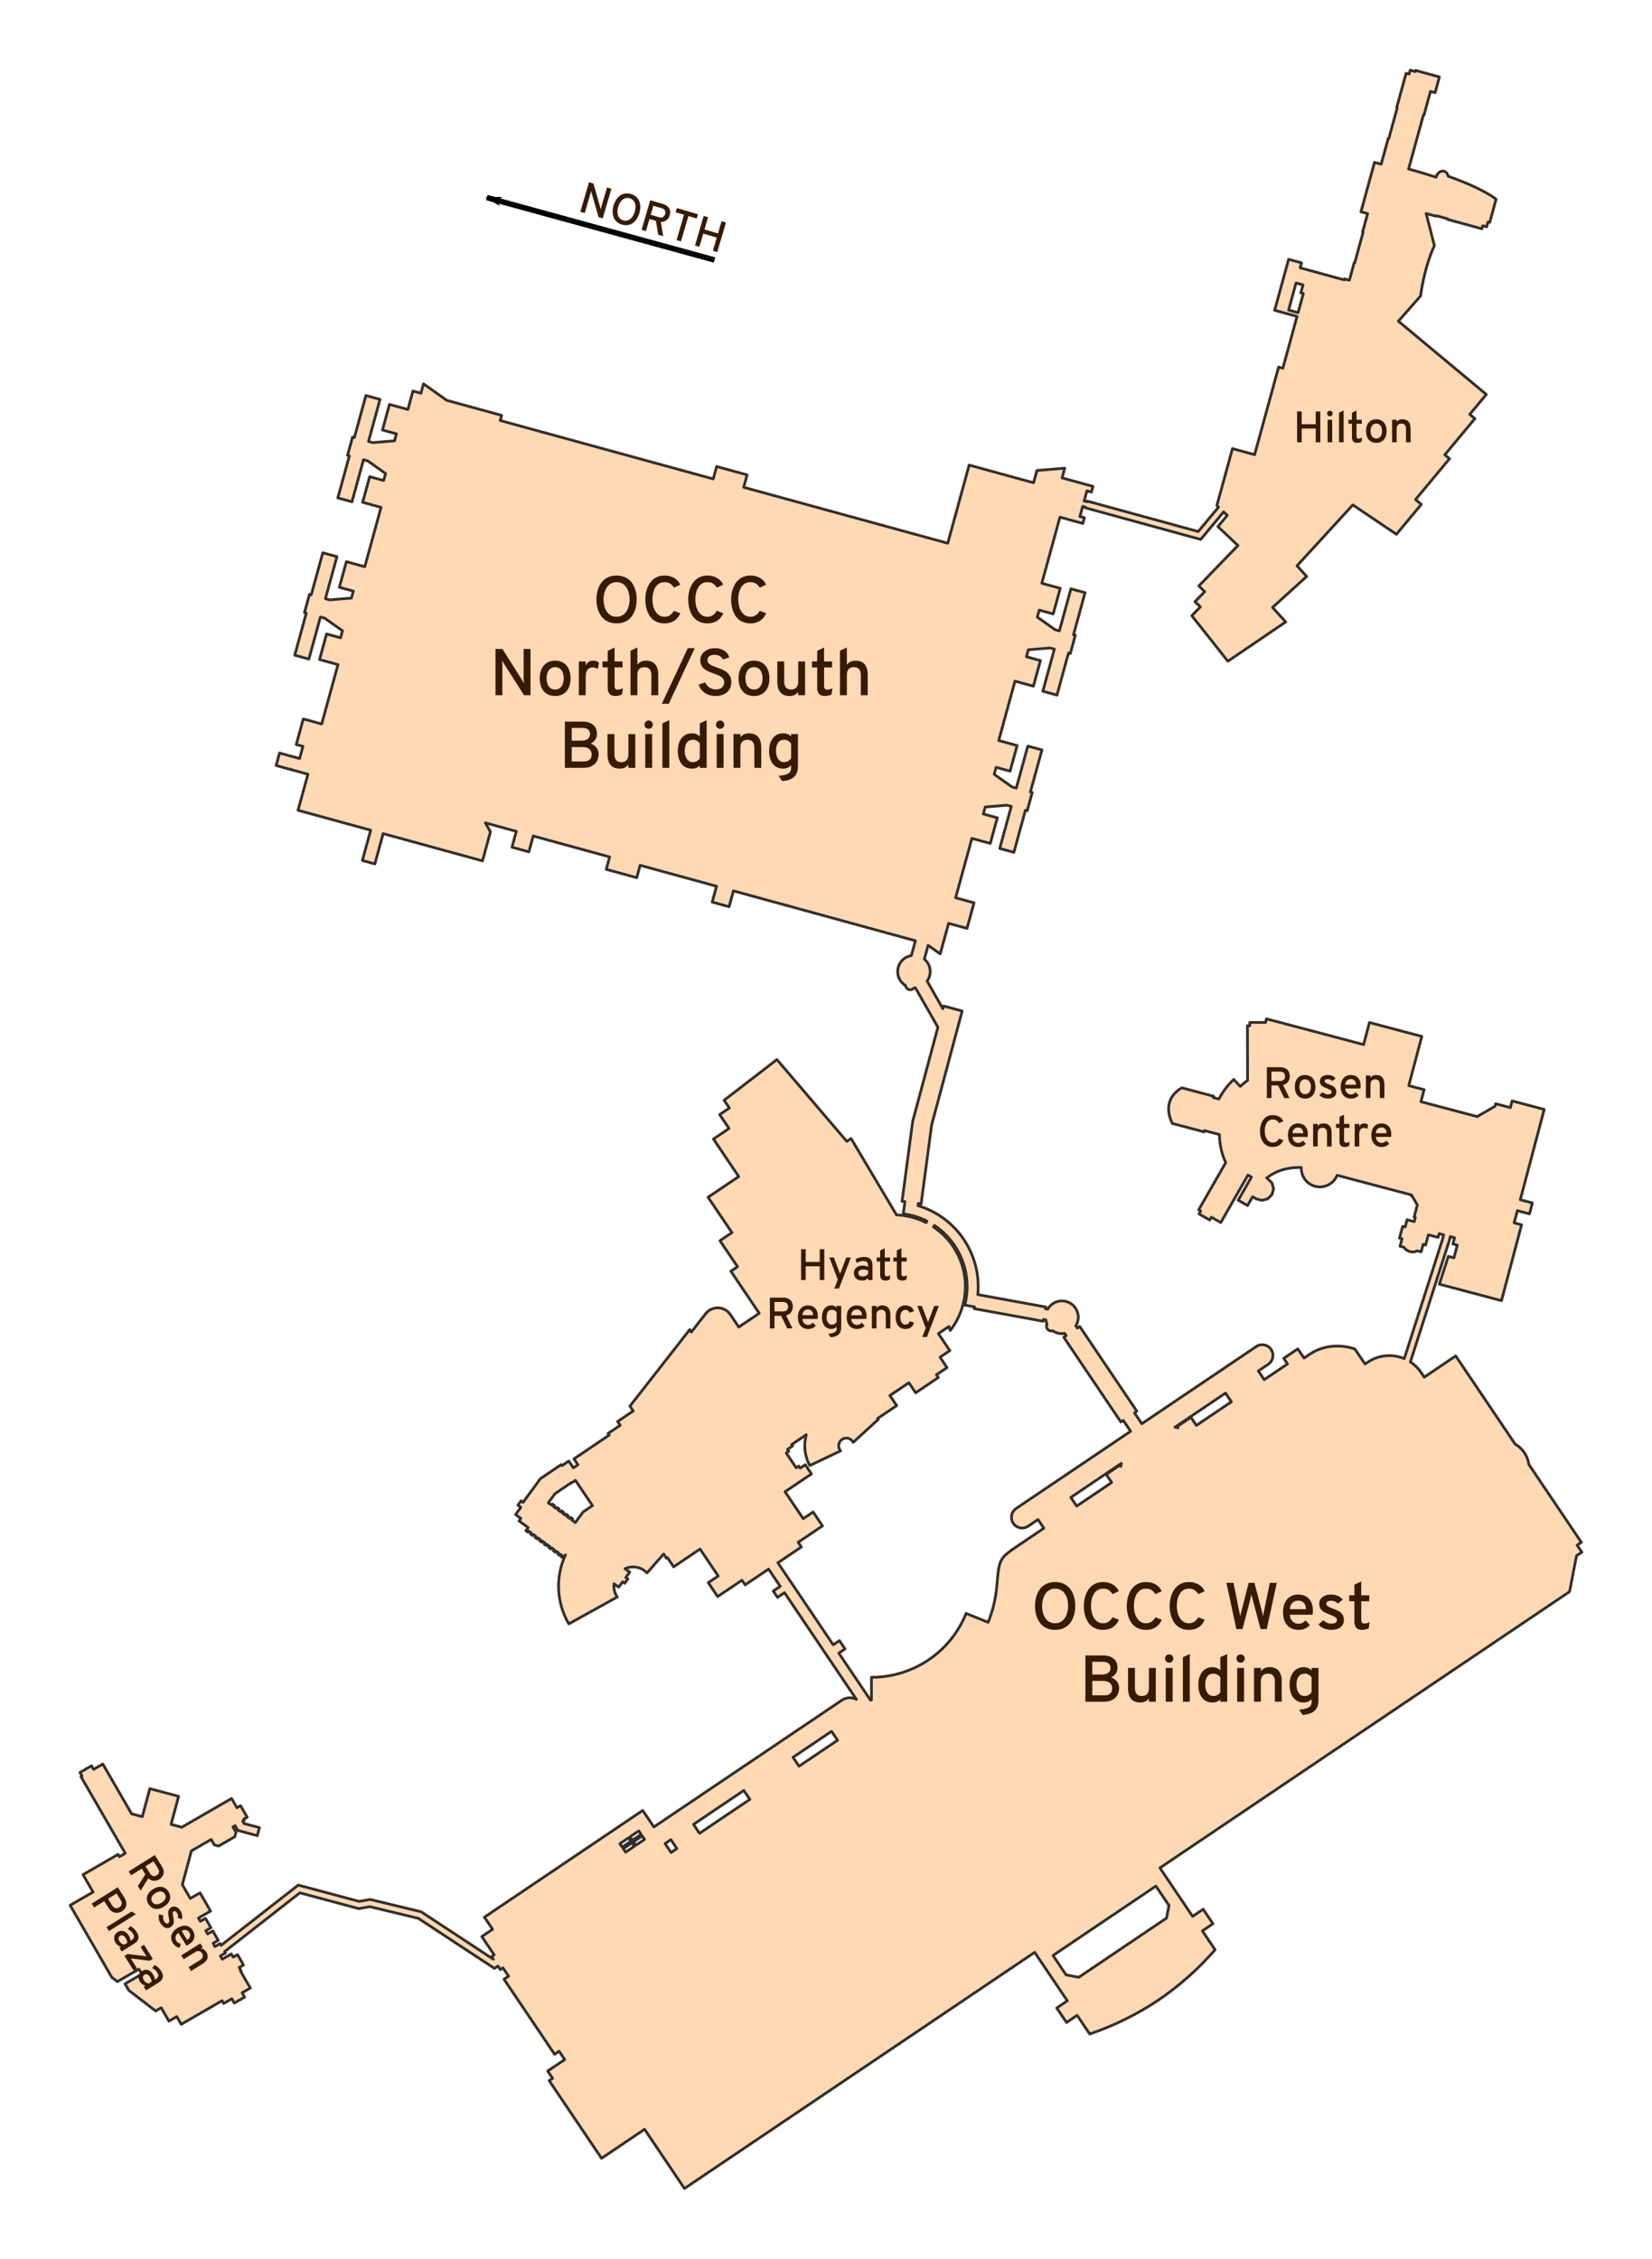 <?xml version="1.0" encoding="UTF-8" standalone="no"?>
<!-- Created with Inkscape (http://www.inkscape.org/) -->

<svg
   width="1201.068"
   height="1641.874"
   viewBox="0 0 317.782 434.413"
   version="1.1"
   id="svg8"
   xmlns="http://www.w3.org/2000/svg"
   xmlns:svg="http://www.w3.org/2000/svg"
   xmlns:rdf="http://www.w3.org/1999/02/22-rdf-syntax-ns#"
   xmlns:cc="http://creativecommons.org/ns#"
   xmlns:dc="http://purl.org/dc/elements/1.1/">
  <title
     id="title932">Orange County Convention Center</title>
  <defs
     id="defs2">
    <marker
       style="overflow:visible;"
       id="Arrow1Lend"
       refX="0.0"
       refY="0.0"
       orient="auto">
      <path
         transform="scale(0.8) rotate(180) translate(12.5,0)"
         style="fill-rule:evenodd;fill:context-stroke;stroke:context-stroke;stroke-width:1.0pt;"
         d="M 0.0,0.0 L 5.0,-5.0 L -12.5,0.0 L 5.0,5.0 L 0.0,0.0 z "
         id="path7626" />
    </marker>
    <marker
       style="overflow:visible"
       id="Arrow1Lstart"
       refX="0.0"
       refY="0.0"
       orient="auto">
      <path
         transform="scale(0.8) translate(12.5,0)"
         style="fill-rule:evenodd;fill:context-stroke;stroke:context-stroke;stroke-width:1.0pt"
         d="M 0.0,0.0 L 5.0,-5.0 L -12.5,0.0 L 5.0,5.0 L 0.0,0.0 z "
         id="path7623" />
    </marker>
  </defs>
  <g
     id="layer3">
    <rect
       style="fill:#ffffff;stroke-width:1.058;stroke-linejoin:round;fill-opacity:1"
       id="rect956"
       width="317.782"
       height="434.413"
       x="0"
       y="0" />
  </g>
  <g
     id="layer2"
     style="display:inline"
     transform="translate(-770.013,-385.511)">
    <path
       style="opacity:1;fill:#ff7f00;fill-opacity:0.3;stroke:#000000;stroke-width:0.529;stroke-linecap:butt;stroke-linejoin:round;stroke-miterlimit:4;stroke-dasharray:none;stroke-dashoffset:0;stroke-opacity:0.8"
       d="m 829.542,499.817 -0.966,3.524 0.347,0.095 -2.217,8.088 2.725,0.747 1.471,-5.365 0.746,-2.723 0.821,0.225 3.051,2.163 0.369,0.262 -0.367,1.34 -2.69,-0.737 -1.352,4.93 3.542,0.971 -3.129,11.414 -3.542,-0.971 -1.352,4.93 1.285,0.352 -0.64,2.334 -3.858,-1.058 -0.659,2.404 6.116,1.677 -1.901,6.936 13.974,3.83 -1.597,5.825 2.403,0.659 1.597,-5.825 19.108,5.238 1.53,-5.583 -0.983,-1.725 5.958,1.633 -0.835,3.046 3.255,0.892 0.835,-3.046 14.696,4.028 -0.655,2.389 5.867,1.608 0.655,-2.389 14.696,4.029 -0.835,3.046 3.255,0.892 0.835,-3.046 35,9.594 -0.779,2.842 c -1.209,0.195 -2.193,1.078 -2.519,2.259 -0.368,1.345 0.2,2.772 1.391,3.498 0.045,0.377 0.313,0.69 0.68,0.791 0.366,0.1 0.756,-0.031 0.987,-0.332 0.081,-0.003 0.161,-0.007 0.241,-0.015 l 4.324,7.59 -4.849,18.106 -2.044,15.374 0.55,0.073 -0.311,2.334 c 0.633,0.079 1.26,0.2 1.877,0.363 0.939,0.258 1.83,0.605 2.667,1.028 l -0.151,0.297 c -1.775,-0.899 -3.72,-1.408 -5.697,-1.489 l -8.738,-14.694 -0.824,0.555 -13.444,-15.737 -10.157,7.831 1.009,1.496 -1.863,1.256 1.805,2.677 -3.005,2.026 4.866,7.217 -5.9,3.977 4.591,6.81 -2.299,1.55 3.374,5.005 -1.281,0.864 5.454,8.09 -3.929,2.649 -1.612,-2.392 c -0.911,-1.351 -2.745,-1.709 -4.097,-0.798 -0.255,0.174 -0.482,0.386 -0.671,0.63 l -2.746,3.514 -0.312,-0.463 -11.504,14.717 0.633,0.939 -2.998,2.021 0.491,0.727 -2.328,1.57 0.216,0.32 -6.781,4.571 0.765,1.135 -0.873,0.589 -0.883,-1.309 -1.31,0.883 -0.137,-0.204 -4.011,2.704 -3.333,4.558 -0.39,-0.285 -0.611,0.836 0.567,0.415 -1.012,1.384 1.013,0.741 -0.352,0.482 1.763,1.289 -0.286,0.391 -3.7e-4,-6.4e-4 -0.153,0.21 0.4,0.292 0.153,-0.209 0.478,0.35 -0.153,0.209 0.401,0.293 0.153,-0.209 0.478,0.35 -0.153,0.209 0.4,0.292 0.153,-0.209 0.478,0.35 -0.153,0.209 0.401,0.293 0.153,-0.209 0.478,0.35 -0.153,0.209 0.4,0.293 0.153,-0.21 0.478,0.35 -0.153,0.209 0.401,0.293 0.153,-0.209 0.478,0.35 -0.153,0.209 0.4,0.293 0.153,-0.209 0.478,0.349 -0.153,0.209 0.401,0.293 0.153,-0.209 0.213,0.156 -0.153,0.209 0.401,0.293 0.153,-0.21 0.285,-0.391 8.2e-4,7.8e-4 c -1.969,4.265 -1.726,9.224 0.65,13.276 l 9.331,-5.17 c -0.01,-0.013 -0.019,-0.026 -0.029,-0.038 -0.495,-0.736 -0.708,-1.625 -0.6,-2.505 l 0.898,0.657 0.757,-1.034 0.39,0.285 0.611,-0.836 -0.39,-0.285 0.756,-1.034 -0.896,-0.655 c 1.437,-0.657 3.133,-0.324 4.215,0.827 l 3.192,-3.642 0.549,0.815 0.184,-0.124 1.197,1.775 5.078,-3.424 3.492,5.18 -1.906,1.285 1.805,2.677 4.671,-3.149 0.608,0.902 4.514,-3.043 2.237,3.317 -1.339,0.902 0.824,1.222 1.339,-0.902 13.828,20.51 c -0.886,-0.451 -1.955,-0.395 -2.792,0.168 l -36.161,24.379 -2.144,-3.18 -30.456,20.533 1.57,2.328 -2.072,1.397 2.374,3.521 -0.495,0.334 0.339,0.503 -13.881,-9.126 -9.802,-2.369 -2.14,0.369 -11.699,-3.136 -14.841,11.591 -0.193,-0.333 -0.99,0.572 -0.361,-0.625 0.99,-0.572 -1.043,-1.805 -0.99,0.572 -0.362,-0.625 0.99,-0.572 -1.044,-1.805 -0.99,0.572 -0.361,-0.625 2.325,-1.344 -2.029,-3.51 -1.869,1.08 -1.528,-2.644 1.736,-6.493 3.801,-2.197 0.596,1.03 0.863,0.23 3.1,-1.792 0.23,-0.863 -0.596,-1.031 0.411,-0.237 0.534,0.924 3.749,1.003 0.413,-1.546 -2.97,-0.794 -0.253,-0.438 0.292,-0.169 -0.118,-0.204 0.688,-0.398 -1.285,-2.224 -0.688,0.398 -1.031,-1.784 -9.575,5.535 -2.058,-0.551 1.443,-5.394 -5.542,-1.482 -1.442,5.395 -2.058,-0.55 -5.535,-9.576 -1.783,1.031 -0.398,-0.688 -2.224,1.286 0.398,0.688 -0.204,0.118 8.521,14.741 -1.124,0.65 -0.256,-0.443 -6.746,3.899 1.932,3.343 -4.406,2.547 8.009,13.856 1.08,0.828 4.137,-2.392 0.549,0.949 -3.221,1.862 0.731,1.264 5.168,3.961 1.063,-0.615 1.484,2.568 1.51,-0.873 0.859,1.485 7.849,-4.537 0.309,0.535 1.573,-0.909 0.48,0.83 1.99,-1.151 -0.48,-0.83 1.573,-0.909 -1.9,-3.286 0.112,-0.065 -0.354,-0.613 0.83,-0.48 -1.15,-1.99 -0.831,0.48 -0.354,-0.613 -1.752,1.013 -0.361,-0.625 0.99,-0.572 -0.158,-0.273 14.454,-11.289 11.331,3.037 2.157,-0.372 9.315,2.251 14.629,9.617 0.674,-0.455 0.461,0.684 0.494,-0.334 1.079,1.601 -0.873,0.589 9.731,14.434 0.873,-0.589 1.079,1.601 -3.278,2.21 0.945,1.403 -0.659,0.444 10.072,14.94 8.278,-5.581 7.676,11.386 67.365,-45.417 6.283,9.319 -2.037,1.373 1.884,2.794 2.037,-1.373 2.42,3.589 c 4.648,-1.578 9.07,-3.758 13.153,-6.483 4.064,-2.75 7.751,-6.019 10.967,-9.725 l -2.445,-3.626 2.038,-1.373 -1.884,-2.794 -2.037,1.373 -6.283,-9.319 78.794,-53.122 1.346,-6.917 1.02,-0.688 -0.903,-1.339 0.814,-0.549 -10.104,-14.987 c -0.113,-0.811 -0.408,-1.585 -0.864,-2.265 -0.461,-0.679 -1.069,-1.246 -1.78,-1.656 l -11.424,-16.945 -6.053,4.081 -0.589,-0.873 c -0.568,-0.842 -1.279,-1.53 -2.078,-2.054 l 7.432,-23.17 0.245,-0.925 0.815,0.215 -0.317,1.196 0.848,0.224 -0.647,2.443 -1.09,-0.288 -1.717,5.354 11.955,3.167 3.865,-14.589 -1.425,-0.377 0.621,-2.341 2.324,0.616 0.557,-2.104 -2.324,-0.616 4.602,-17.371 -6.175,-1.636 -0.342,1.289 -2.816,-0.746 -0.126,0.475 -3.433,1.995 -10.823,-2.867 0.612,-2.307 -2.952,-0.782 2.508,-9.466 -10.076,-2.669 -1.124,4.241 -18.677,-4.948 -0.182,0.687 -3.037,0.008 v 0.633 l -0.454,2.4e-4 0.029,10.504 c -0.494,0.352 -0.961,0.739 -1.4,1.158 l -1.259,-1.334 c -1.153,1.091 -2.119,2.363 -2.862,3.765 l -1.07,-0.284 0.068,-0.252 -6.117,-1.621 c -1.424,0.827 -2.109,1.85 -2.387,2.852 l -8.4e-4,0.002 c -0.569,2.05 0.57,4.009 0.57,4.009 l 6.117,1.621 0.068,-0.253 2.874,0.762 c 0,1.864 0.413,3.705 1.205,5.393 l -5.216,9.093 0.394,0.226 -0.315,0.55 2.055,1.179 0.316,-0.549 1.806,1.036 5.235,-9.127 0.665,0.382 -2.546,4.439 1.8,1.032 0.968,-1.687 0.69,0.396 1.118,0.296 1.117,-0.303 0.816,-0.82 0.296,-1.119 -0.302,-1.116 -0.82,-0.815 -0.208,-0.12 c 1.145,-0.914 3.325,-2.148 6.664,-2.019 -0.07,1.676 1.034,3.176 2.655,3.608 1.745,0.461 3.561,-0.45 4.235,-2.125 l 14.313,3.792 -0.05,0.192 0.192,0.051 0.969,1.667 -0.62,2.338 0.237,0.063 -0.216,0.814 -1.374,-0.364 -0.373,1.407 -0.481,-0.128 -0.598,2.257 0.48,0.128 -0.381,1.438 0.745,0.197 c 0.27,0.412 0.682,0.711 1.159,0.838 0.477,0.125 0.983,0.071 1.421,-0.154 l 0.745,0.197 0.381,-1.438 0.48,0.127 0.522,-1.969 1.877,0.497 0.191,-0.72 0.878,0.232 -0.236,0.892 -7.349,22.913 c -2.226,-0.936 -4.865,-0.769 -7.017,0.682 l -0.524,0.353 -1.944,-2.884 c 0,0 -4.521,-1.816 -8.722,1.017 l -1.07,0.722 -1.197,-1.775 -2.706,1.825 0.726,1.077 -4.479,3.02 -1.127,-1.67 1.893,-1.277 c 0.943,-0.636 1.192,-1.916 0.557,-2.859 -0.636,-0.943 -1.916,-1.193 -2.859,-0.557 l -22.012,14.84 -1.412,-2.094 0.459,-0.31 -10.987,-16.298 -0.46,0.31 -0.288,-0.427 c 0.627,-1.019 0.643,-2.352 -0.07,-3.409 -0.971,-1.441 -2.927,-1.822 -4.368,-0.85 -0.401,0.272 -0.735,0.632 -0.975,1.053 l -0.436,-0.079 0.063,-0.346 -13.071,-2.382 c 0.723,-7.58 -3.972,-14.837 -11.507,-17.107 l 0.056,-0.418 0.549,0.073 2.012,-15.134 5.881,-21.962 -3.581,-0.959 -0.139,0.517 -3.023,-5.306 c 0.22,-0.301 0.383,-0.641 0.483,-1.001 0.323,-1.182 -0.074,-2.443 -1.015,-3.228 l 0.725,-2.644 2.326,1.649 1.611,-5.876 3.542,0.971 1.352,-4.93 -3.542,-0.971 3.129,-11.413 3.542,0.971 1.352,-4.931 -2.69,-0.737 0.367,-1.34 0.451,-0.037 3.728,-0.305 0.821,0.225 -0.746,2.723 -1.471,5.366 2.725,0.747 2.217,-8.088 0.347,0.095 0.966,-3.524 -0.347,-0.095 2.217,-8.088 -2.725,-0.747 -1.471,5.365 -0.746,2.723 -0.82,-0.225 -3.052,-2.163 -0.056,-0.039 -0.196,-0.139 -0.118,-0.083 0.353,-1.286 0.015,-0.054 2.69,0.737 1.352,-4.931 -3.542,-0.971 3.129,-11.413 3.542,0.971 1.352,-4.93 -2.69,-0.737 0.367,-1.34 0.451,-0.036 3.728,-0.305 0.821,0.225 -0.331,1.208 -0.415,1.516 -1.471,5.365 2.725,0.747 2.217,-8.088 0.347,0.095 0.966,-3.524 -0.347,-0.095 2.217,-8.088 -2.725,-0.747 -1.471,5.365 -0.415,1.516 -0.331,1.208 -0.82,-0.225 -3.052,-2.163 -0.369,-0.262 0.367,-1.34 2.69,0.737 1.352,-4.931 -3.542,-0.971 3.484,-12.709 4.407,1.208 0.302,-1.101 -0.864,-0.237 0.533,-1.946 0.529,0.145 -0.035,0.126 22.206,6.087 4.406,-5.291 0.701,0.66 -1.802,2.165 3.854,3.631 -7.522,7.783 1.128,1.09 -1.87,1.935 1.037,1.003 -1.64,1.697 6.935,8.757 11.126,-7.562 -2.53,-2.785 6.567,-5.965 -1.861,-2.05 10.734,-11.706 8.385,5.65 4.789,-5.752 -1.113,-0.927 6.542,-7.858 -0.91,-0.757 5.79,-6.955 -0.988,-0.823 3.188,-3.829 -16.918,-14.084 4.27,-4.851 c 0,0 0.556,-5.059 2.658,-9.695 l -1.587,-6.163 1.931,0.529 0.029,-0.106 2.171,0.595 -0.03,0.106 6.618,1.814 0.159,-0.58 0.761,0.209 0.259,-0.945 0.335,0.092 1.224,-4.464 c 0,0 -2.294,-1.978 -9.231,-4.426 -0.086,-0.486 -0.384,-0.852 -0.783,-0.962 -0.626,-0.172 -1.309,0.326 -1.524,1.111 -2e-4,0.013 -0.01,0.026 -0.011,0.04 -1.546,-0.509 -3.295,-1.04 -5.28,-1.585 l 2.843,-10.371 0.106,0.029 1.253,-4.57 0.893,0.245 0.83,-3.03 -4.586,-1.257 -0.059,0.22 -0.982,-0.269 -0.209,0.762 -0.58,-0.159 -1.814,6.617 0.106,0.029 -1.623,5.919 -0.106,-0.029 -1.356,4.946 -1.282,-0.351 -2.607,9.512 1.282,0.351 -0.97,3.541 0.105,0.029 -1.623,5.919 -0.106,-0.029 -0.917,3.344 -0.932,-0.255 -0.052,0.191 -8.473,-2.323 0.262,-0.957 -2.489,-0.682 -2.69,9.813 4.309,1.181 -2.729,9.957 -0.814,-0.223 -4.619,16.85 -4.26,-1.168 -3.003,10.955 0.323,0.304 -3.906,4.692 -21.374,-5.859 -0.035,0.126 -0.529,-0.145 0.533,-1.944 0.864,0.237 0.302,-1.101 -5.941,-1.628 0.512,-1.866 -5.36,0.438 -0.646,2.356 -12.389,-3.396 -4.12,15.028 -39.243,-10.757 0.655,-2.389 -5.866,-1.608 -0.655,2.389 -40.974,-11.232 0.272,-0.992 -10.658,-2.922 0.01,-0.037 -4.388,-3.11 -0.496,1.811 -1.534,-0.421 -0.971,3.542 -3.542,-0.971 -1.352,4.931 2.69,0.737 -0.015,0.054 -0.352,1.286 -0.144,0.011 -5e-4,-1.3e-4 -0.306,0.025 -5.2e-4,-1.3e-4 -3.728,0.305 -0.821,-0.225 0.746,-2.723 5.1e-4,1.4e-4 1.471,-5.365 -2.725,-0.747 -2.217,8.088 -0.347,-0.095 -0.966,3.524 0.347,0.095 -2.217,8.088 2.725,0.747 1.471,-5.365 -5.1e-4,-1.3e-4 0.746,-2.723 0.821,0.225 3.051,2.163 0.369,0.261 -0.367,1.34 -2.69,-0.737 -1.352,4.931 3.542,0.971 -3.129,11.413 -3.542,-0.971 -1.352,4.931 2.69,0.737 -0.367,1.34 -0.451,0.037 -3.728,0.305 -0.82,-0.225 0.331,-1.208 0.415,-1.515 1.471,-5.365 -2.725,-0.747 -2.217,8.088 z m 45.949,174.723 1.273,-1.741 3.173,-2.139 0.039,0.058 0.728,-0.49 3.276,4.86 -1.804,1.216 -1.489,2.036 -0.652,-0.477 0.153,-0.209 -0.401,-0.293 -0.153,0.21 -0.478,-0.35 0.153,-0.21 -0.401,-0.293 -0.153,0.209 -0.478,-0.35 0.153,-0.209 -0.4,-0.293 -0.153,0.209 -0.478,-0.349 0.153,-0.21 -0.401,-0.293 -0.153,0.209 -0.478,-0.35 0.153,-0.209 -0.4,-0.293 -0.153,0.209 z m 13.763,65.565 1.667,-1.124 0.447,0.663 -1.667,1.124 z m 0.652,0.967 1.666,-1.124 0.447,0.663 -1.666,1.124 z m 1.319,-2.296 1.667,-1.124 0.447,0.663 -1.667,1.124 z m 0.652,0.967 1.667,-1.124 0.447,0.663 -1.667,1.124 z m 6.072,0.341 1.111,-0.749 1.156,1.715 -1.111,0.749 z m 23.317,-75.107 0.48,-0.324 -0.255,-0.379 0.989,-0.667 -0.176,-0.262 2.8,-1.887 c -0.529,1.927 -0.34,4.047 0.676,5.926 l 5.936,-2.83 c -0.043,-0.048 -0.082,-0.098 -0.119,-0.151 -0.455,-0.675 -0.277,-1.591 0.398,-2.046 0.675,-0.455 1.591,-0.277 2.047,0.398 0.035,0.054 0.067,0.109 0.095,0.167 l 4.844,-4.436 c -0.048,-0.054 -0.098,-0.108 -0.147,-0.161 l 3.673,-2.477 -1.304,-1.934 3.642,-2.456 1.304,1.934 4.361,-2.94 -0.361,-0.535 2.039,-1.374 -1.346,-1.996 1.89,-1.274 -2.206,-3.272 2.035,-1.372 0.25,0.776 c 3.647,-4.704 3.87,-11.216 0.552,-16.158 -1.037,-1.539 -2.333,-2.797 -3.787,-3.765 l 0.185,-0.277 c 4.877,3.253 7.384,9.345 5.834,15.312 l 1.867,0.34 -0.063,0.346 13.283,2.421 0.063,-0.346 0.438,0.079 c 0.042,0.269 0.12,0.532 0.23,0.781 -0.169,0.332 -0.125,0.732 0.112,1.019 0.237,0.286 0.621,0.403 0.978,0.3 0.688,0.474 1.518,0.644 2.309,0.511 l 0.288,0.427 -0.46,0.31 10.988,16.298 0.46,-0.31 1.412,2.095 -22.012,14.84 c -0.943,0.636 -1.193,1.916 -0.557,2.859 0.636,0.943 1.916,1.193 2.859,0.557 l 1.894,-1.276 1.126,1.671 -4.743,3.198 c -3.852,2.597 -3.851,2.597 -4.303,7.886 -0.207,2.433 -0.778,4.79 -1.671,7.005 l -4.236,-1.712 c -1.463,3.632 -3.977,6.744 -7.219,8.937 -3.248,2.187 -7.076,3.354 -10.992,3.351 l -9.4e-4,4.38 -0.189,1.9e-4 -6.086,-9.027 1.2,-0.809 -1.079,-1.601 -1.2,0.809 -10.634,-15.773 4.514,-3.043 -0.608,-0.902 4.671,-3.149 -1.805,-2.677 -1.907,1.285 -3.492,-5.18 5.078,-3.424 -1.197,-1.775 -0.975,0.657 -0.275,-0.407 -0.495,0.333 z m -17.843,71.417 9.672,-6.521 1.156,1.714 -9.672,6.521 z m 19.137,-12.902 7.409,-4.995 1.156,1.715 -7.408,4.994 z m 95.335,-278.345 1.427,-5.207 1.34,0.367 -0.42,1.531 0.479,0.131 -1.007,3.675 z m -41.892,228.362 9.714,-6.55 c -0.04,0.192 -0.073,0.384 -0.101,0.578 l -0.167,-0.248 -2.648,1.785 1.057,1.568 -6.729,4.537 z m 20.033,-13.506 9.722,-6.555 1.126,1.671 -6.729,4.537 -1.057,-1.568 -2.649,1.785 0.17,0.252 c -0.193,-0.048 -0.388,-0.088 -0.584,-0.123 z m -23.46,101.602 19.789,-13.342 2.511,3.725 -0.474,2.436 -16.879,11.38 -2.436,-0.474 z"
       id="rect835" />
  </g>
  <g
     id="layer1">
    <g
       aria-label="OCCC North/South Building"
       id="text3522"
       style="font-size:12.7px;line-height:110%;font-family:Overpass;-inkscape-font-specification:'Overpass, Normal';text-align:center;text-anchor:middle;fill:#361b00;stroke-width:0.529;stroke-linejoin:round;stroke-opacity:0.8">
      <path
         d="m 118.607,119.892 q -0.713,0 -1.277,-0.186 -0.564,-0.192 -0.998,-0.515 -0.428,-0.329 -0.732,-0.769 -0.304,-0.446 -0.496,-0.955 -0.192,-0.515 -0.285,-1.067 -0.087,-0.558 -0.087,-1.11 0,-0.546 0.087,-1.098 0.093,-0.558 0.285,-1.067 0.192,-0.515 0.496,-0.955 0.304,-0.446 0.732,-0.769 0.434,-0.329 0.998,-0.515 0.564,-0.192 1.277,-0.192 0.713,0 1.277,0.192 0.564,0.186 0.992,0.515 0.434,0.322 0.738,0.769 0.304,0.44 0.496,0.955 0.192,0.508 0.279,1.067 0.087,0.552 0.087,1.098 0,0.552 -0.087,1.11 -0.087,0.552 -0.279,1.067 -0.192,0.508 -0.496,0.955 -0.304,0.44 -0.738,0.769 -0.428,0.322 -0.992,0.515 -0.564,0.186 -1.277,0.186 z m 0,-1.271 q 0.465,0 0.831,-0.143 0.366,-0.149 0.639,-0.397 0.279,-0.248 0.471,-0.577 0.198,-0.335 0.322,-0.701 0.124,-0.372 0.18,-0.757 0.056,-0.391 0.056,-0.757 0,-0.384 -0.056,-0.781 -0.056,-0.403 -0.18,-0.769 -0.124,-0.372 -0.322,-0.695 -0.192,-0.322 -0.471,-0.558 -0.273,-0.242 -0.639,-0.378 -0.366,-0.143 -0.831,-0.143 -0.465,0 -0.831,0.149 -0.366,0.143 -0.645,0.391 -0.279,0.248 -0.477,0.583 -0.192,0.329 -0.316,0.701 -0.124,0.366 -0.18,0.757 -0.056,0.384 -0.056,0.744 0,0.583 0.13,1.178 0.13,0.589 0.428,1.073 0.298,0.477 0.775,0.781 0.477,0.298 1.172,0.298 z"
         id="path8714" />
      <path
         d="m 127.828,119.892 q -0.688,0 -1.234,-0.186 -0.539,-0.192 -0.949,-0.515 -0.409,-0.329 -0.701,-0.769 -0.285,-0.446 -0.465,-0.955 -0.18,-0.515 -0.267,-1.067 -0.081,-0.558 -0.081,-1.11 0,-0.508 0.081,-1.048 0.087,-0.539 0.267,-1.048 0.186,-0.515 0.477,-0.967 0.291,-0.453 0.701,-0.794 0.409,-0.341 0.949,-0.539 0.539,-0.198 1.222,-0.198 0.626,0 1.129,0.155 0.502,0.149 0.874,0.397 0.378,0.248 0.633,0.564 0.254,0.316 0.391,0.645 l -1.209,0.564 q -0.161,-0.254 -0.341,-0.446 -0.174,-0.198 -0.391,-0.335 -0.211,-0.136 -0.477,-0.205 -0.267,-0.068 -0.608,-0.068 -0.446,0 -0.794,0.143 -0.341,0.143 -0.602,0.391 -0.254,0.248 -0.434,0.577 -0.18,0.329 -0.291,0.701 -0.105,0.366 -0.155,0.757 -0.05,0.391 -0.05,0.757 0,0.589 0.13,1.184 0.136,0.595 0.422,1.073 0.285,0.477 0.726,0.775 0.44,0.298 1.048,0.298 0.329,0 0.589,-0.081 0.267,-0.087 0.484,-0.236 0.223,-0.155 0.397,-0.366 0.18,-0.211 0.335,-0.465 l 1.234,0.471 q -0.186,0.434 -0.465,0.794 -0.273,0.36 -0.651,0.614 -0.372,0.254 -0.856,0.397 -0.477,0.143 -1.067,0.143 z"
         id="path8716" />
      <path
         d="m 136.082,119.892 q -0.688,0 -1.234,-0.186 -0.539,-0.192 -0.949,-0.515 -0.409,-0.329 -0.701,-0.769 -0.285,-0.446 -0.465,-0.955 -0.18,-0.515 -0.267,-1.067 -0.081,-0.558 -0.081,-1.11 0,-0.508 0.081,-1.048 0.087,-0.539 0.267,-1.048 0.186,-0.515 0.477,-0.967 0.291,-0.453 0.701,-0.794 0.409,-0.341 0.949,-0.539 0.539,-0.198 1.222,-0.198 0.626,0 1.129,0.155 0.502,0.149 0.874,0.397 0.378,0.248 0.633,0.564 0.254,0.316 0.391,0.645 l -1.209,0.564 q -0.161,-0.254 -0.341,-0.446 -0.174,-0.198 -0.391,-0.335 -0.211,-0.136 -0.477,-0.205 -0.267,-0.068 -0.608,-0.068 -0.446,0 -0.794,0.143 -0.341,0.143 -0.602,0.391 -0.254,0.248 -0.434,0.577 -0.18,0.329 -0.291,0.701 -0.105,0.366 -0.155,0.757 -0.05,0.391 -0.05,0.757 0,0.589 0.13,1.184 0.136,0.595 0.422,1.073 0.285,0.477 0.726,0.775 0.44,0.298 1.048,0.298 0.329,0 0.589,-0.081 0.267,-0.087 0.484,-0.236 0.223,-0.155 0.397,-0.366 0.18,-0.211 0.335,-0.465 l 1.234,0.471 q -0.186,0.434 -0.465,0.794 -0.273,0.36 -0.651,0.614 -0.372,0.254 -0.856,0.397 -0.477,0.143 -1.067,0.143 z"
         id="path8718" />
      <path
         d="m 144.336,119.892 q -0.688,0 -1.234,-0.186 -0.539,-0.192 -0.949,-0.515 -0.409,-0.329 -0.701,-0.769 -0.285,-0.446 -0.465,-0.955 -0.18,-0.515 -0.267,-1.067 -0.081,-0.558 -0.081,-1.11 0,-0.508 0.081,-1.048 0.087,-0.539 0.267,-1.048 0.186,-0.515 0.477,-0.967 0.291,-0.453 0.701,-0.794 0.409,-0.341 0.949,-0.539 0.539,-0.198 1.222,-0.198 0.626,0 1.129,0.155 0.502,0.149 0.874,0.397 0.378,0.248 0.633,0.564 0.254,0.316 0.391,0.645 l -1.209,0.564 q -0.161,-0.254 -0.341,-0.446 -0.174,-0.198 -0.391,-0.335 -0.211,-0.136 -0.477,-0.205 -0.267,-0.068 -0.608,-0.068 -0.446,0 -0.794,0.143 -0.341,0.143 -0.602,0.391 -0.254,0.248 -0.434,0.577 -0.18,0.329 -0.291,0.701 -0.105,0.366 -0.155,0.757 -0.05,0.391 -0.05,0.757 0,0.589 0.13,1.184 0.136,0.595 0.422,1.073 0.285,0.477 0.726,0.775 0.44,0.298 1.048,0.298 0.329,0 0.589,-0.081 0.267,-0.087 0.484,-0.236 0.223,-0.155 0.397,-0.366 0.18,-0.211 0.335,-0.465 l 1.234,0.471 q -0.186,0.434 -0.465,0.794 -0.273,0.36 -0.651,0.614 -0.372,0.254 -0.856,0.397 -0.477,0.143 -1.067,0.143 z"
         id="path8720" />
      <path
         d="m 100.803,133.707 -3.845,-6.034 -0.36,-0.657 0.037,0.657 v 6.034 h -1.321 v -8.892 h 1.333 l 3.752,5.935 0.366,0.682 -0.037,-0.67 v -5.947 h 1.321 v 8.892 z"
         id="path8722" />
      <path
         d="m 106.788,133.862 q -0.682,0 -1.234,-0.229 -0.546,-0.229 -0.93,-0.664 -0.384,-0.44 -0.595,-1.067 -0.205,-0.633 -0.205,-1.432 0,-0.8 0.205,-1.432 0.211,-0.633 0.595,-1.067 0.384,-0.44 0.93,-0.67 0.552,-0.236 1.234,-0.236 0.676,0 1.228,0.236 0.552,0.229 0.936,0.67 0.384,0.434 0.595,1.067 0.211,0.633 0.211,1.432 0,0.8 -0.211,1.432 -0.211,0.626 -0.595,1.067 -0.384,0.434 -0.936,0.664 -0.552,0.229 -1.228,0.229 z m 0,-1.246 q 0.378,0 0.682,-0.149 0.31,-0.149 0.521,-0.422 0.217,-0.279 0.329,-0.676 0.118,-0.397 0.118,-0.899 0,-0.502 -0.118,-0.899 -0.112,-0.403 -0.329,-0.682 -0.211,-0.279 -0.521,-0.428 -0.304,-0.149 -0.682,-0.149 -0.378,0 -0.682,0.149 -0.304,0.149 -0.521,0.428 -0.211,0.279 -0.329,0.682 -0.112,0.397 -0.112,0.899 0,0.502 0.112,0.899 0.118,0.397 0.329,0.676 0.217,0.273 0.521,0.422 0.304,0.149 0.682,0.149 z"
         id="path8724" />
      <path
         d="m 111.345,133.707 v -6.493 h 1.321 v 0.788 q 0.229,-0.496 0.595,-0.713 0.366,-0.223 0.85,-0.223 0.645,0 1.091,0.391 l -0.192,1.222 q -0.18,-0.124 -0.428,-0.217 -0.242,-0.099 -0.595,-0.099 -0.223,0 -0.459,0.081 -0.229,0.074 -0.422,0.273 -0.192,0.192 -0.316,0.521 -0.124,0.322 -0.124,0.825 v 3.646 z"
         id="path8726" />
      <path
         d="m 118.353,133.862 q -0.384,0 -0.664,-0.118 -0.273,-0.112 -0.453,-0.322 -0.174,-0.211 -0.254,-0.508 -0.081,-0.304 -0.081,-0.67 v -3.882 h -1.005 v -1.147 h 1.005 v -2.04 l 1.321,-0.639 v 2.679 h 1.538 v 1.147 h -1.538 v 3.541 q 0,0.161 0.025,0.298 0.031,0.136 0.099,0.236 0.074,0.099 0.198,0.155 0.124,0.05 0.316,0.05 0.471,0 0.961,-0.304 l -0.161,1.228 q -0.273,0.136 -0.595,0.217 -0.322,0.081 -0.713,0.081 z"
         id="path8728" />
      <path
         d="m 125.298,133.707 v -3.876 q 0,-0.409 -0.099,-0.695 -0.099,-0.291 -0.273,-0.471 -0.174,-0.186 -0.409,-0.267 -0.236,-0.087 -0.515,-0.087 -0.298,0 -0.552,0.081 -0.254,0.074 -0.44,0.248 -0.186,0.174 -0.298,0.465 -0.105,0.285 -0.105,0.701 v 3.901 h -1.321 v -8.558 l 1.321,-0.614 v 3.305 q 0.316,-0.403 0.726,-0.589 0.409,-0.186 0.949,-0.186 0.508,0 0.936,0.149 0.428,0.143 0.738,0.471 0.316,0.329 0.49,0.856 0.174,0.527 0.174,1.29 v 3.876 z"
         id="path8730" />
      <path
         d="m 127.313,135.356 4.992,-10.691 h 1.333 l -4.992,10.691 z"
         id="path8732" />
      <path
         d="m 139.065,126.836 q -0.081,-0.192 -0.223,-0.353 -0.143,-0.167 -0.347,-0.285 -0.205,-0.124 -0.471,-0.192 -0.26,-0.068 -0.583,-0.068 -0.639,0 -0.998,0.279 -0.36,0.279 -0.36,0.788 0,0.316 0.198,0.539 0.198,0.217 0.521,0.384 0.322,0.167 0.732,0.31 0.415,0.136 0.843,0.304 0.434,0.161 0.843,0.378 0.415,0.211 0.738,0.521 0.322,0.304 0.521,0.738 0.198,0.428 0.198,1.029 0,0.639 -0.236,1.135 -0.229,0.49 -0.639,0.831 -0.409,0.335 -0.967,0.515 -0.552,0.174 -1.191,0.174 -0.595,0 -1.116,-0.155 -0.515,-0.149 -0.936,-0.428 -0.415,-0.285 -0.719,-0.682 -0.304,-0.403 -0.471,-0.899 l 1.246,-0.453 q 0.136,0.298 0.335,0.546 0.205,0.248 0.465,0.428 0.26,0.174 0.571,0.273 0.316,0.099 0.676,0.099 0.36,0 0.657,-0.087 0.298,-0.087 0.508,-0.26 0.211,-0.174 0.329,-0.428 0.118,-0.26 0.118,-0.595 0,-0.397 -0.198,-0.664 -0.198,-0.273 -0.521,-0.471 -0.322,-0.198 -0.738,-0.347 -0.409,-0.149 -0.843,-0.304 -0.428,-0.155 -0.843,-0.347 -0.409,-0.192 -0.732,-0.471 -0.322,-0.279 -0.521,-0.67 -0.198,-0.391 -0.198,-0.955 0,-0.471 0.186,-0.893 0.192,-0.422 0.552,-0.738 0.36,-0.322 0.887,-0.508 0.527,-0.186 1.203,-0.186 0.564,0 1.023,0.136 0.459,0.13 0.8,0.366 0.347,0.236 0.577,0.558 0.229,0.322 0.347,0.701 z"
         id="path8734" />
      <path
         d="m 145.036,133.862 q -0.682,0 -1.234,-0.229 -0.546,-0.229 -0.93,-0.664 -0.384,-0.44 -0.595,-1.067 -0.205,-0.633 -0.205,-1.432 0,-0.8 0.205,-1.432 0.211,-0.633 0.595,-1.067 0.384,-0.44 0.93,-0.67 0.552,-0.236 1.234,-0.236 0.676,0 1.228,0.236 0.552,0.229 0.936,0.67 0.384,0.434 0.595,1.067 0.211,0.633 0.211,1.432 0,0.8 -0.211,1.432 -0.211,0.626 -0.595,1.067 -0.384,0.434 -0.936,0.664 -0.552,0.229 -1.228,0.229 z m 0,-1.246 q 0.378,0 0.682,-0.149 0.31,-0.149 0.521,-0.422 0.217,-0.279 0.329,-0.676 0.118,-0.397 0.118,-0.899 0,-0.502 -0.118,-0.899 -0.112,-0.403 -0.329,-0.682 -0.211,-0.279 -0.521,-0.428 -0.304,-0.149 -0.682,-0.149 -0.378,0 -0.682,0.149 -0.304,0.149 -0.521,0.428 -0.211,0.279 -0.329,0.682 -0.112,0.397 -0.112,0.899 0,0.502 0.112,0.899 0.118,0.397 0.329,0.676 0.217,0.273 0.521,0.422 0.304,0.149 0.682,0.149 z"
         id="path8736" />
      <path
         d="m 153.544,133.707 v -0.62 q -0.316,0.403 -0.732,0.589 -0.409,0.186 -0.949,0.186 -0.508,0 -0.936,-0.149 -0.428,-0.143 -0.744,-0.471 -0.31,-0.335 -0.484,-0.862 -0.174,-0.527 -0.174,-1.29 v -3.876 h 1.321 v 3.876 q 0,0.409 0.099,0.701 0.099,0.285 0.273,0.471 0.174,0.186 0.409,0.273 0.236,0.081 0.515,0.081 0.298,0 0.552,-0.074 0.254,-0.081 0.44,-0.254 0.192,-0.18 0.298,-0.465 0.112,-0.285 0.112,-0.707 v -3.901 h 1.321 v 6.493 z"
         id="path8738" />
      <path
         d="m 158.648,133.862 q -0.384,0 -0.664,-0.118 -0.273,-0.112 -0.453,-0.322 -0.174,-0.211 -0.254,-0.508 -0.081,-0.304 -0.081,-0.67 v -3.882 h -1.005 v -1.147 h 1.005 v -2.04 l 1.321,-0.639 v 2.679 h 1.538 v 1.147 h -1.538 v 3.541 q 0,0.161 0.025,0.298 0.031,0.136 0.099,0.236 0.074,0.099 0.198,0.155 0.124,0.05 0.316,0.05 0.471,0 0.961,-0.304 l -0.161,1.228 q -0.273,0.136 -0.595,0.217 -0.322,0.081 -0.713,0.081 z"
         id="path8740" />
      <path
         d="m 165.593,133.707 v -3.876 q 0,-0.409 -0.099,-0.695 -0.099,-0.291 -0.273,-0.471 -0.174,-0.186 -0.409,-0.267 -0.236,-0.087 -0.515,-0.087 -0.298,0 -0.552,0.081 -0.254,0.074 -0.44,0.248 -0.186,0.174 -0.298,0.465 -0.105,0.285 -0.105,0.701 v 3.901 h -1.321 v -8.558 l 1.321,-0.614 v 3.305 q 0.316,-0.403 0.726,-0.589 0.409,-0.186 0.949,-0.186 0.508,0 0.936,0.149 0.428,0.143 0.738,0.471 0.316,0.329 0.49,0.856 0.174,0.527 0.174,1.29 v 3.876 z"
         id="path8742" />
      <path
         d="m 108.66,138.784 h 3.367 q 0.794,0 1.333,0.205 0.539,0.198 0.868,0.533 0.329,0.329 0.465,0.757 0.143,0.428 0.143,0.881 0,0.558 -0.304,1.054 -0.304,0.49 -0.918,0.788 0.415,0.149 0.707,0.378 0.291,0.223 0.477,0.496 0.186,0.273 0.267,0.583 0.087,0.304 0.087,0.614 0,0.453 -0.155,0.918 -0.149,0.465 -0.496,0.843 -0.347,0.372 -0.912,0.608 -0.558,0.236 -1.37,0.236 h -3.559 z m 3.659,7.671 q 0.44,0 0.726,-0.118 0.291,-0.118 0.459,-0.304 0.167,-0.192 0.236,-0.428 0.068,-0.236 0.068,-0.471 0,-0.279 -0.081,-0.539 -0.081,-0.267 -0.291,-0.465 -0.211,-0.205 -0.577,-0.329 -0.36,-0.124 -0.918,-0.124 h -1.96 v 2.778 z m -0.508,-4 q 0.415,0 0.732,-0.087 0.316,-0.093 0.527,-0.254 0.211,-0.167 0.316,-0.391 0.105,-0.223 0.105,-0.496 0,-0.217 -0.056,-0.434 -0.056,-0.217 -0.217,-0.391 -0.155,-0.18 -0.434,-0.285 -0.273,-0.112 -0.719,-0.112 h -2.084 v 2.449 z"
         id="path8744" />
      <path
         d="m 120.883,147.677 v -0.62 q -0.316,0.403 -0.732,0.589 -0.409,0.186 -0.949,0.186 -0.508,0 -0.936,-0.149 -0.428,-0.143 -0.744,-0.471 -0.31,-0.335 -0.484,-0.862 -0.174,-0.527 -0.174,-1.29 v -3.876 h 1.321 v 3.876 q 0,0.409 0.099,0.701 0.099,0.285 0.273,0.471 0.174,0.186 0.409,0.273 0.236,0.081 0.515,0.081 0.298,0 0.552,-0.074 0.254,-0.081 0.44,-0.254 0.192,-0.18 0.298,-0.465 0.112,-0.285 0.112,-0.707 v -3.901 h 1.321 v 6.493 z"
         id="path8746" />
      <path
         d="m 124.12,147.677 v -6.493 h 1.321 v 6.493 z m 0.657,-7.503 q -0.167,0 -0.316,-0.062 -0.143,-0.062 -0.254,-0.167 -0.105,-0.112 -0.167,-0.254 -0.062,-0.149 -0.062,-0.316 0,-0.167 0.062,-0.31 0.062,-0.149 0.167,-0.254 0.112,-0.112 0.254,-0.174 0.149,-0.062 0.316,-0.062 0.167,0 0.31,0.062 0.149,0.062 0.254,0.174 0.112,0.105 0.174,0.254 0.062,0.143 0.062,0.31 0,0.167 -0.062,0.316 -0.062,0.143 -0.174,0.254 -0.105,0.105 -0.254,0.167 -0.143,0.062 -0.31,0.062 z"
         id="path8748" />
      <path
         d="m 127.419,147.677 v -8.545 l 1.321,-0.626 v 9.172 z"
         id="path8750" />
      <path
         d="m 133.087,147.832 q -0.614,0 -1.116,-0.229 -0.496,-0.236 -0.85,-0.67 -0.353,-0.44 -0.546,-1.073 -0.186,-0.633 -0.186,-1.432 0,-0.8 0.198,-1.426 0.198,-0.633 0.552,-1.067 0.36,-0.44 0.856,-0.67 0.496,-0.229 1.091,-0.229 0.533,0 0.905,0.174 0.378,0.174 0.626,0.434 v -2.524 l 1.321,-0.614 v 9.172 h -1.321 v -0.459 q -0.26,0.291 -0.626,0.453 -0.36,0.161 -0.905,0.161 z m 0.186,-1.246 q 0.446,0 0.788,-0.192 0.341,-0.192 0.558,-0.546 v -2.859 q -0.074,-0.124 -0.198,-0.248 -0.124,-0.124 -0.298,-0.223 -0.167,-0.105 -0.384,-0.167 -0.211,-0.068 -0.465,-0.068 -0.744,0 -1.153,0.552 -0.409,0.546 -0.409,1.594 0,0.471 0.105,0.868 0.112,0.391 0.31,0.682 0.205,0.285 0.49,0.446 0.291,0.161 0.657,0.161 z"
         id="path8752" />
      <path
         d="m 137.862,147.677 v -6.493 h 1.321 v 6.493 z m 0.657,-7.503 q -0.167,0 -0.316,-0.062 -0.143,-0.062 -0.254,-0.167 -0.105,-0.112 -0.167,-0.254 -0.062,-0.149 -0.062,-0.316 0,-0.167 0.062,-0.31 0.062,-0.149 0.167,-0.254 0.112,-0.112 0.254,-0.174 0.149,-0.062 0.316,-0.062 0.167,0 0.31,0.062 0.149,0.062 0.254,0.174 0.112,0.105 0.174,0.254 0.062,0.143 0.062,0.31 0,0.167 -0.062,0.316 -0.062,0.143 -0.174,0.254 -0.105,0.105 -0.254,0.167 -0.143,0.062 -0.31,0.062 z"
         id="path8754" />
      <path
         d="m 145.111,147.677 v -3.876 q 0,-0.409 -0.099,-0.695 -0.099,-0.291 -0.273,-0.471 -0.174,-0.186 -0.409,-0.267 -0.236,-0.087 -0.515,-0.087 -0.298,0 -0.552,0.081 -0.254,0.074 -0.44,0.248 -0.186,0.174 -0.298,0.465 -0.105,0.285 -0.105,0.701 v 3.901 h -1.321 v -6.493 h 1.321 v 0.626 q 0.316,-0.403 0.726,-0.589 0.409,-0.186 0.949,-0.186 0.508,0 0.936,0.149 0.428,0.143 0.738,0.471 0.316,0.329 0.49,0.856 0.174,0.527 0.174,1.29 v 3.876 z"
         id="path8756" />
      <path
         d="m 149.78,149.202 q 0.713,-0.043 1.178,-0.167 0.465,-0.124 0.738,-0.316 0.273,-0.186 0.378,-0.44 0.105,-0.254 0.105,-0.552 v -0.571 q -0.539,0.676 -1.563,0.676 -0.558,0 -1.042,-0.211 -0.484,-0.217 -0.85,-0.645 -0.36,-0.428 -0.571,-1.06 -0.205,-0.639 -0.205,-1.488 0,-0.8 0.198,-1.426 0.198,-0.633 0.552,-1.067 0.36,-0.44 0.856,-0.67 0.496,-0.229 1.091,-0.229 0.285,0 0.521,0.056 0.236,0.05 0.422,0.136 0.192,0.087 0.335,0.198 0.149,0.105 0.254,0.217 v -0.459 h 1.321 v 5.997 q 0,0.744 -0.149,1.265 -0.149,0.521 -0.508,0.893 -0.242,0.248 -0.533,0.403 -0.285,0.161 -0.602,0.26 -0.31,0.099 -0.633,0.143 -0.322,0.05 -0.633,0.074 z m 1.079,-2.617 q 0.403,0 0.75,-0.198 0.353,-0.198 0.571,-0.564 v -2.809 q -0.099,-0.161 -0.248,-0.291 -0.143,-0.136 -0.316,-0.236 -0.167,-0.099 -0.366,-0.149 -0.192,-0.056 -0.391,-0.056 -0.775,0 -1.184,0.552 -0.403,0.546 -0.403,1.594 0,0.496 0.112,0.899 0.112,0.397 0.316,0.676 0.205,0.279 0.496,0.434 0.298,0.149 0.664,0.149 z"
         id="path8758" />
    </g>
    <g
       aria-label="OCCC West Building"
       id="text3522-3"
       style="font-size:12.7px;line-height:110%;font-family:Overpass;-inkscape-font-specification:'Overpass, Normal';text-align:center;text-anchor:middle;fill:#361b00;stroke-width:0.529;stroke-linejoin:round;stroke-opacity:0.8">
      <path
         d="m 202.967,313.472 q -0.713,0 -1.277,-0.186 -0.564,-0.192 -0.998,-0.515 -0.428,-0.329 -0.732,-0.769 -0.304,-0.446 -0.496,-0.955 -0.192,-0.515 -0.285,-1.067 -0.087,-0.558 -0.087,-1.11 0,-0.546 0.087,-1.098 0.093,-0.558 0.285,-1.067 0.192,-0.515 0.496,-0.955 0.304,-0.446 0.732,-0.769 0.434,-0.329 0.998,-0.515 0.564,-0.192 1.277,-0.192 0.713,0 1.277,0.192 0.564,0.186 0.992,0.515 0.434,0.322 0.738,0.769 0.304,0.44 0.496,0.955 0.192,0.508 0.279,1.067 0.087,0.552 0.087,1.098 0,0.552 -0.087,1.11 -0.087,0.552 -0.279,1.067 -0.192,0.508 -0.496,0.955 -0.304,0.44 -0.738,0.769 -0.428,0.322 -0.992,0.515 -0.564,0.186 -1.277,0.186 z m 0,-1.271 q 0.465,0 0.831,-0.143 0.366,-0.149 0.639,-0.397 0.279,-0.248 0.471,-0.577 0.198,-0.335 0.322,-0.701 0.124,-0.372 0.18,-0.757 0.056,-0.391 0.056,-0.757 0,-0.384 -0.056,-0.781 -0.056,-0.403 -0.18,-0.769 -0.124,-0.372 -0.322,-0.695 -0.192,-0.322 -0.471,-0.558 -0.273,-0.242 -0.639,-0.378 -0.366,-0.143 -0.831,-0.143 -0.465,0 -0.831,0.149 -0.366,0.143 -0.645,0.391 -0.279,0.248 -0.477,0.583 -0.192,0.329 -0.316,0.701 -0.124,0.366 -0.18,0.757 -0.056,0.384 -0.056,0.744 0,0.583 0.13,1.178 0.13,0.589 0.428,1.073 0.298,0.477 0.775,0.781 0.477,0.298 1.172,0.298 z"
         id="path8761" />
      <path
         d="m 212.188,313.472 q -0.688,0 -1.234,-0.186 -0.539,-0.192 -0.949,-0.515 -0.409,-0.329 -0.701,-0.769 -0.285,-0.446 -0.465,-0.955 -0.18,-0.515 -0.267,-1.067 -0.081,-0.558 -0.081,-1.11 0,-0.508 0.081,-1.048 0.087,-0.539 0.267,-1.048 0.186,-0.515 0.477,-0.967 0.291,-0.453 0.701,-0.794 0.409,-0.341 0.949,-0.539 0.54,-0.198 1.222,-0.198 0.626,0 1.129,0.155 0.502,0.149 0.874,0.397 0.378,0.248 0.633,0.564 0.254,0.316 0.391,0.645 l -1.209,0.564 q -0.161,-0.254 -0.341,-0.446 -0.174,-0.198 -0.391,-0.335 -0.211,-0.136 -0.477,-0.205 -0.267,-0.068 -0.608,-0.068 -0.446,0 -0.794,0.143 -0.341,0.143 -0.602,0.391 -0.254,0.248 -0.434,0.577 -0.18,0.329 -0.291,0.701 -0.105,0.366 -0.155,0.757 -0.05,0.391 -0.05,0.757 0,0.589 0.13,1.184 0.136,0.595 0.422,1.073 0.285,0.477 0.726,0.775 0.44,0.298 1.048,0.298 0.329,0 0.589,-0.081 0.267,-0.087 0.484,-0.236 0.223,-0.155 0.397,-0.366 0.18,-0.211 0.335,-0.465 l 1.234,0.471 q -0.186,0.434 -0.465,0.794 -0.273,0.36 -0.651,0.614 -0.372,0.254 -0.856,0.397 -0.477,0.143 -1.067,0.143 z"
         id="path8763" />
      <path
         d="m 220.442,313.472 q -0.688,0 -1.234,-0.186 -0.539,-0.192 -0.949,-0.515 -0.409,-0.329 -0.701,-0.769 -0.285,-0.446 -0.465,-0.955 -0.18,-0.515 -0.267,-1.067 -0.081,-0.558 -0.081,-1.11 0,-0.508 0.081,-1.048 0.087,-0.539 0.267,-1.048 0.186,-0.515 0.477,-0.967 0.291,-0.453 0.701,-0.794 0.409,-0.341 0.949,-0.539 0.54,-0.198 1.222,-0.198 0.626,0 1.129,0.155 0.502,0.149 0.874,0.397 0.378,0.248 0.633,0.564 0.254,0.316 0.391,0.645 l -1.209,0.564 q -0.161,-0.254 -0.341,-0.446 -0.174,-0.198 -0.391,-0.335 -0.211,-0.136 -0.477,-0.205 -0.267,-0.068 -0.608,-0.068 -0.446,0 -0.794,0.143 -0.341,0.143 -0.602,0.391 -0.254,0.248 -0.434,0.577 -0.18,0.329 -0.291,0.701 -0.105,0.366 -0.155,0.757 -0.05,0.391 -0.05,0.757 0,0.589 0.13,1.184 0.136,0.595 0.422,1.073 0.285,0.477 0.726,0.775 0.44,0.298 1.048,0.298 0.329,0 0.589,-0.081 0.267,-0.087 0.484,-0.236 0.223,-0.155 0.397,-0.366 0.18,-0.211 0.335,-0.465 l 1.234,0.471 q -0.186,0.434 -0.465,0.794 -0.273,0.36 -0.651,0.614 -0.372,0.254 -0.856,0.397 -0.477,0.143 -1.067,0.143 z"
         id="path8765" />
      <path
         d="m 228.696,313.472 q -0.688,0 -1.234,-0.186 -0.539,-0.192 -0.949,-0.515 -0.409,-0.329 -0.701,-0.769 -0.285,-0.446 -0.465,-0.955 -0.18,-0.515 -0.267,-1.067 -0.081,-0.558 -0.081,-1.11 0,-0.508 0.081,-1.048 0.087,-0.539 0.267,-1.048 0.186,-0.515 0.477,-0.967 0.291,-0.453 0.701,-0.794 0.409,-0.341 0.949,-0.539 0.539,-0.198 1.222,-0.198 0.626,0 1.129,0.155 0.502,0.149 0.874,0.397 0.378,0.248 0.633,0.564 0.254,0.316 0.391,0.645 l -1.209,0.564 q -0.161,-0.254 -0.341,-0.446 -0.174,-0.198 -0.391,-0.335 -0.211,-0.136 -0.477,-0.205 -0.267,-0.068 -0.608,-0.068 -0.446,0 -0.794,0.143 -0.341,0.143 -0.602,0.391 -0.254,0.248 -0.434,0.577 -0.18,0.329 -0.291,0.701 -0.105,0.366 -0.155,0.757 -0.05,0.391 -0.05,0.757 0,0.589 0.13,1.184 0.136,0.595 0.422,1.073 0.285,0.477 0.726,0.775 0.44,0.298 1.048,0.298 0.329,0 0.589,-0.081 0.267,-0.087 0.484,-0.236 0.223,-0.155 0.397,-0.366 0.18,-0.211 0.335,-0.465 l 1.234,0.471 q -0.186,0.434 -0.465,0.794 -0.273,0.36 -0.651,0.614 -0.372,0.254 -0.856,0.397 -0.477,0.143 -1.067,0.143 z"
         id="path8767" />
      <path
         d="m 245.6,304.425 -1.922,8.892 h -1.191 l -1.538,-5.767 q -0.093,-0.353 -0.149,-0.571 -0.05,-0.223 -0.068,-0.391 -0.019,0.167 -0.068,0.391 -0.05,0.217 -0.143,0.571 l -1.501,5.767 h -1.197 l -1.904,-8.892 h 1.358 l 1.104,5.476 q 0.081,0.384 0.124,0.62 0.05,0.236 0.068,0.409 0.019,-0.174 0.074,-0.403 0.062,-0.236 0.155,-0.626 l 1.395,-5.476 h 1.11 l 1.432,5.463 q 0.105,0.384 0.155,0.614 0.056,0.229 0.074,0.403 0.019,-0.174 0.056,-0.409 0.043,-0.236 0.118,-0.608 l 1.122,-5.463 z"
         id="path8769" />
      <path
         d="m 249.755,313.472 q -0.676,0 -1.222,-0.229 -0.546,-0.236 -0.93,-0.67 -0.384,-0.44 -0.595,-1.073 -0.205,-0.633 -0.205,-1.432 0,-0.8 0.211,-1.426 0.211,-0.633 0.595,-1.067 0.391,-0.44 0.93,-0.67 0.546,-0.229 1.215,-0.229 0.577,0 1.079,0.186 0.508,0.18 0.887,0.558 0.384,0.372 0.602,0.943 0.223,0.571 0.223,1.346 0,0.211 -0.012,0.446 -0.006,0.236 -0.037,0.409 h -4.372 q 0.006,0.403 0.143,0.726 0.143,0.316 0.372,0.546 0.229,0.223 0.521,0.347 0.291,0.118 0.608,0.118 0.403,0 0.744,-0.167 0.347,-0.167 0.602,-0.49 l 0.862,0.887 q -0.353,0.422 -0.905,0.682 -0.552,0.26 -1.315,0.26 z m 0,-5.631 q -0.31,0 -0.595,0.093 -0.285,0.087 -0.508,0.285 -0.217,0.192 -0.36,0.508 -0.143,0.316 -0.167,0.769 h 3.101 q -0.012,-0.453 -0.143,-0.769 -0.13,-0.316 -0.341,-0.508 -0.211,-0.198 -0.471,-0.285 -0.254,-0.093 -0.515,-0.093 z"
         id="path8771" />
      <path
         d="m 256.074,313.472 q -0.384,0 -0.75,-0.074 -0.366,-0.074 -0.688,-0.211 -0.316,-0.136 -0.577,-0.329 -0.26,-0.198 -0.434,-0.44 l 0.936,-0.8 q 0.099,0.093 0.242,0.211 0.143,0.112 0.329,0.211 0.186,0.099 0.415,0.167 0.229,0.068 0.502,0.068 0.248,0 0.459,-0.037 0.211,-0.037 0.36,-0.118 0.155,-0.081 0.236,-0.211 0.087,-0.136 0.087,-0.335 0,-0.229 -0.161,-0.391 -0.155,-0.167 -0.409,-0.298 -0.254,-0.136 -0.577,-0.254 -0.322,-0.124 -0.651,-0.26 -0.304,-0.13 -0.595,-0.285 -0.291,-0.155 -0.521,-0.372 -0.223,-0.217 -0.366,-0.515 -0.136,-0.304 -0.136,-0.732 0,-0.434 0.174,-0.769 0.18,-0.335 0.484,-0.558 0.31,-0.229 0.719,-0.347 0.415,-0.118 0.887,-0.118 0.415,0 0.763,0.081 0.353,0.081 0.633,0.217 0.285,0.136 0.502,0.316 0.217,0.174 0.378,0.366 l -0.955,0.757 q -0.087,-0.087 -0.211,-0.18 -0.118,-0.099 -0.279,-0.18 -0.161,-0.081 -0.366,-0.13 -0.205,-0.056 -0.465,-0.056 -0.422,0 -0.67,0.155 -0.242,0.155 -0.242,0.446 0,0.186 0.13,0.329 0.13,0.136 0.353,0.254 0.223,0.118 0.508,0.229 0.291,0.105 0.608,0.229 0.335,0.13 0.657,0.291 0.322,0.161 0.571,0.397 0.254,0.236 0.403,0.571 0.155,0.335 0.155,0.806 0,0.465 -0.174,0.825 -0.174,0.353 -0.496,0.595 -0.316,0.236 -0.769,0.353 -0.446,0.124 -0.998,0.124 z"
         id="path8773" />
      <path
         d="m 261.984,313.472 q -0.384,0 -0.664,-0.118 -0.273,-0.112 -0.453,-0.322 -0.174,-0.211 -0.254,-0.508 -0.081,-0.304 -0.081,-0.67 v -3.882 h -1.005 v -1.147 h 1.005 v -2.04 l 1.321,-0.639 v 2.679 h 1.538 v 1.147 h -1.538 v 3.541 q 0,0.161 0.025,0.298 0.031,0.136 0.099,0.236 0.074,0.099 0.198,0.155 0.124,0.05 0.316,0.05 0.471,0 0.961,-0.304 l -0.161,1.228 q -0.273,0.136 -0.595,0.217 -0.322,0.081 -0.713,0.081 z"
         id="path8775" />
      <path
         d="m 208.787,318.395 h 3.367 q 0.794,0 1.333,0.205 0.539,0.198 0.868,0.533 0.329,0.329 0.465,0.757 0.143,0.428 0.143,0.881 0,0.558 -0.304,1.054 -0.304,0.49 -0.918,0.788 0.415,0.149 0.707,0.378 0.291,0.223 0.477,0.496 0.186,0.273 0.267,0.583 0.087,0.304 0.087,0.614 0,0.453 -0.155,0.918 -0.149,0.465 -0.496,0.843 -0.347,0.372 -0.912,0.608 -0.558,0.236 -1.37,0.236 h -3.559 z m 3.659,7.671 q 0.44,0 0.726,-0.118 0.291,-0.118 0.459,-0.304 0.167,-0.192 0.236,-0.428 0.068,-0.236 0.068,-0.471 0,-0.279 -0.081,-0.54 -0.081,-0.267 -0.291,-0.465 -0.211,-0.205 -0.577,-0.329 -0.36,-0.124 -0.918,-0.124 H 210.108 v 2.778 z m -0.508,-4 q 0.415,0 0.732,-0.087 0.316,-0.093 0.527,-0.254 0.211,-0.167 0.316,-0.391 0.105,-0.223 0.105,-0.496 0,-0.217 -0.056,-0.434 -0.056,-0.217 -0.217,-0.391 -0.155,-0.18 -0.434,-0.285 -0.273,-0.112 -0.719,-0.112 h -2.084 v 2.449 z"
         id="path8777" />
      <path
         d="m 221.01,327.287 v -0.62 q -0.316,0.403 -0.732,0.589 -0.409,0.186 -0.949,0.186 -0.508,0 -0.936,-0.149 -0.428,-0.143 -0.744,-0.471 -0.31,-0.335 -0.484,-0.862 -0.174,-0.527 -0.174,-1.29 v -3.876 h 1.321 v 3.876 q 0,0.409 0.099,0.701 0.099,0.285 0.273,0.471 0.174,0.186 0.409,0.273 0.236,0.081 0.515,0.081 0.298,0 0.552,-0.074 0.254,-0.081 0.44,-0.254 0.192,-0.18 0.298,-0.465 0.112,-0.285 0.112,-0.707 v -3.901 h 1.321 v 6.493 z"
         id="path8779" />
      <path
         d="m 224.247,327.287 v -6.493 h 1.321 v 6.493 z m 0.657,-7.503 q -0.167,0 -0.316,-0.062 -0.143,-0.062 -0.254,-0.167 -0.105,-0.112 -0.167,-0.254 -0.062,-0.149 -0.062,-0.316 0,-0.167 0.062,-0.31 0.062,-0.149 0.167,-0.254 0.112,-0.112 0.254,-0.174 0.149,-0.062 0.316,-0.062 0.167,0 0.31,0.062 0.149,0.062 0.254,0.174 0.112,0.105 0.174,0.254 0.062,0.143 0.062,0.31 0,0.167 -0.062,0.316 -0.062,0.143 -0.174,0.254 -0.105,0.105 -0.254,0.167 -0.143,0.062 -0.31,0.062 z"
         id="path8781" />
      <path
         d="m 227.546,327.287 v -8.545 l 1.321,-0.626 v 9.172 z"
         id="path8783" />
      <path
         d="m 233.214,327.442 q -0.614,0 -1.116,-0.229 -0.496,-0.236 -0.85,-0.67 -0.353,-0.44 -0.546,-1.073 -0.186,-0.633 -0.186,-1.432 0,-0.8 0.198,-1.426 0.198,-0.633 0.552,-1.067 0.36,-0.44 0.856,-0.67 0.496,-0.229 1.091,-0.229 0.533,0 0.905,0.174 0.378,0.174 0.626,0.434 v -2.524 l 1.321,-0.614 v 9.172 h -1.321 v -0.459 q -0.26,0.291 -0.626,0.453 -0.36,0.161 -0.905,0.161 z m 0.186,-1.246 q 0.446,0 0.788,-0.192 0.341,-0.192 0.558,-0.546 v -2.859 q -0.074,-0.124 -0.198,-0.248 -0.124,-0.124 -0.298,-0.223 -0.167,-0.105 -0.384,-0.167 -0.211,-0.068 -0.465,-0.068 -0.744,0 -1.153,0.552 -0.409,0.546 -0.409,1.594 0,0.471 0.105,0.868 0.112,0.391 0.31,0.682 0.205,0.285 0.49,0.446 0.291,0.161 0.657,0.161 z"
         id="path8785" />
      <path
         d="m 237.988,327.287 v -6.493 h 1.321 v 6.493 z m 0.657,-7.503 q -0.167,0 -0.316,-0.062 -0.143,-0.062 -0.254,-0.167 -0.105,-0.112 -0.167,-0.254 -0.062,-0.149 -0.062,-0.316 0,-0.167 0.062,-0.31 0.062,-0.149 0.167,-0.254 0.112,-0.112 0.254,-0.174 0.149,-0.062 0.316,-0.062 0.167,0 0.31,0.062 0.149,0.062 0.254,0.174 0.112,0.105 0.174,0.254 0.062,0.143 0.062,0.31 0,0.167 -0.062,0.316 -0.062,0.143 -0.174,0.254 -0.105,0.105 -0.254,0.167 -0.143,0.062 -0.31,0.062 z"
         id="path8787" />
      <path
         d="m 245.238,327.287 v -3.876 q 0,-0.409 -0.099,-0.695 -0.099,-0.291 -0.273,-0.471 -0.174,-0.186 -0.409,-0.267 -0.236,-0.087 -0.515,-0.087 -0.298,0 -0.552,0.081 -0.254,0.074 -0.44,0.248 -0.186,0.174 -0.298,0.465 -0.105,0.285 -0.105,0.701 v 3.901 h -1.321 v -6.493 h 1.321 v 0.626 q 0.316,-0.403 0.726,-0.589 0.409,-0.186 0.949,-0.186 0.508,0 0.936,0.149 0.428,0.143 0.738,0.471 0.316,0.329 0.49,0.856 0.174,0.527 0.174,1.29 v 3.876 z"
         id="path8789" />
      <path
         d="m 249.907,328.812 q 0.713,-0.043 1.178,-0.167 0.465,-0.124 0.738,-0.316 0.273,-0.186 0.378,-0.44 0.105,-0.254 0.105,-0.552 v -0.571 q -0.539,0.676 -1.563,0.676 -0.558,0 -1.042,-0.211 -0.484,-0.217 -0.85,-0.645 -0.36,-0.428 -0.571,-1.06 -0.205,-0.639 -0.205,-1.488 0,-0.8 0.198,-1.426 0.198,-0.633 0.552,-1.067 0.36,-0.44 0.856,-0.67 0.496,-0.229 1.091,-0.229 0.285,0 0.521,0.056 0.236,0.05 0.422,0.136 0.192,0.087 0.335,0.198 0.149,0.105 0.254,0.217 v -0.459 h 1.321 v 5.997 q 0,0.744 -0.149,1.265 -0.149,0.521 -0.508,0.893 -0.242,0.248 -0.533,0.403 -0.285,0.161 -0.602,0.26 -0.31,0.099 -0.633,0.143 -0.322,0.05 -0.633,0.074 z m 1.079,-2.617 q 0.403,0 0.75,-0.198 0.353,-0.198 0.571,-0.564 v -2.809 q -0.099,-0.161 -0.248,-0.291 -0.143,-0.136 -0.316,-0.236 -0.167,-0.099 -0.366,-0.149 -0.192,-0.056 -0.391,-0.056 -0.775,0 -1.184,0.552 -0.403,0.546 -0.403,1.594 0,0.496 0.112,0.899 0.112,0.397 0.316,0.676 0.205,0.279 0.496,0.434 0.298,0.149 0.664,0.149 z"
         id="path8791" />
    </g>
    <g
       aria-label="Hyatt Regency"
       id="text3522-6"
       style="font-size:8.467px;line-height:110%;font-family:Overpass;-inkscape-font-specification:'Overpass, Normal';text-align:center;text-anchor:middle;fill:#361b00;stroke-width:0.529;stroke-linejoin:round;stroke-opacity:0.8">
      <path
         d="m 157.685,246.184 v -2.642 h -2.704 v 2.642 h -0.881 v -5.928 h 0.881 v 2.456 h 2.704 v -2.456 h 0.881 v 5.928 z"
         id="path8794" />
      <path
         d="m 161.385,247.826 h -0.897 l 0.666,-1.716 -1.616,-4.254 h 0.872 l 1.067,2.832 q 0.045,0.12 0.07,0.198 0.025,0.079 0.05,0.182 0.025,-0.103 0.05,-0.182 0.025,-0.079 0.07,-0.198 l 1.075,-2.832 h 0.881 z"
         id="path8796" />
      <path
         d="m 167.835,246.184 h -0.843 v -0.372 q -0.083,0.087 -0.198,0.174 -0.116,0.083 -0.265,0.153 -0.145,0.066 -0.327,0.107 -0.182,0.041 -0.397,0.041 -0.331,0 -0.612,-0.091 -0.281,-0.091 -0.488,-0.273 -0.207,-0.186 -0.327,-0.455 -0.116,-0.273 -0.116,-0.633 0,-0.372 0.141,-0.641 0.141,-0.273 0.372,-0.446 0.232,-0.178 0.529,-0.26 0.302,-0.083 0.62,-0.083 0.298,0 0.571,0.066 0.277,0.062 0.496,0.19 v -0.24 q 0,-0.244 -0.058,-0.413 -0.054,-0.169 -0.17,-0.273 -0.112,-0.107 -0.285,-0.153 -0.174,-0.05 -0.413,-0.05 -0.405,0 -0.703,0.107 -0.294,0.107 -0.533,0.285 l -0.26,-0.723 q 0.132,-0.091 0.302,-0.17 0.17,-0.083 0.372,-0.145 0.203,-0.062 0.438,-0.095 0.236,-0.037 0.504,-0.037 0.182,0 0.376,0.021 0.194,0.021 0.376,0.083 0.186,0.058 0.347,0.17 0.165,0.112 0.285,0.294 0.124,0.178 0.194,0.438 0.07,0.26 0.07,0.62 z m -1.869,-0.678 q 0.335,0 0.591,-0.136 0.26,-0.136 0.434,-0.327 v -0.661 q -0.182,-0.095 -0.426,-0.153 -0.244,-0.058 -0.5,-0.058 -0.198,0 -0.372,0.037 -0.174,0.037 -0.306,0.12 -0.128,0.079 -0.203,0.207 -0.074,0.124 -0.074,0.302 0,0.31 0.215,0.492 0.219,0.178 0.641,0.178 z"
         id="path8798" />
      <path
         d="m 170.278,246.288 q -0.256,0 -0.442,-0.079 -0.182,-0.074 -0.302,-0.215 -0.116,-0.141 -0.17,-0.339 -0.054,-0.203 -0.054,-0.446 v -2.588 h -0.67 v -0.765 h 0.67 v -1.36 l 0.881,-0.426 v 1.786 h 1.025 v 0.765 H 170.191 v 2.361 q 0,0.107 0.017,0.198 0.021,0.091 0.066,0.157 0.05,0.066 0.132,0.103 0.083,0.033 0.211,0.033 0.314,0 0.641,-0.203 l -0.107,0.819 q -0.182,0.091 -0.397,0.145 -0.215,0.054 -0.475,0.054 z"
         id="path8800" />
      <path
         d="m 173.486,246.288 q -0.256,0 -0.442,-0.079 -0.182,-0.074 -0.302,-0.215 -0.116,-0.141 -0.17,-0.339 -0.054,-0.203 -0.054,-0.446 v -2.588 h -0.67 v -0.765 h 0.67 v -1.36 l 0.881,-0.426 v 1.786 h 1.025 v 0.765 h -1.025 v 2.361 q 0,0.107 0.017,0.198 0.021,0.091 0.066,0.157 0.05,0.066 0.132,0.103 0.083,0.033 0.211,0.033 0.314,0 0.641,-0.203 l -0.107,0.819 q -0.182,0.091 -0.397,0.145 -0.215,0.054 -0.475,0.054 z"
         id="path8802" />
      <path
         d="m 148.1,255.498 v -5.928 h 2.497 q 0.546,0 0.914,0.149 0.368,0.149 0.591,0.397 0.223,0.244 0.314,0.558 0.095,0.314 0.095,0.649 0,0.256 -0.074,0.517 -0.074,0.26 -0.232,0.492 -0.153,0.227 -0.397,0.405 -0.244,0.174 -0.583,0.265 l 1.22,2.497 h -1.009 l -1.166,-2.423 h -1.29 v 2.423 z m 2.518,-3.27 q 0.277,0 0.463,-0.074 0.186,-0.079 0.302,-0.207 0.116,-0.128 0.165,-0.289 0.05,-0.161 0.05,-0.335 0,-0.153 -0.045,-0.314 -0.041,-0.161 -0.153,-0.294 -0.112,-0.132 -0.302,-0.215 -0.19,-0.083 -0.48,-0.083 h -1.637 v 1.811 z"
         id="path8804" />
      <path
         d="m 155.451,255.601 q -0.451,0 -0.814,-0.153 -0.364,-0.157 -0.62,-0.446 -0.256,-0.294 -0.397,-0.715 -0.136,-0.422 -0.136,-0.955 0,-0.533 0.141,-0.951 0.141,-0.422 0.397,-0.711 0.26,-0.294 0.62,-0.446 0.364,-0.153 0.81,-0.153 0.384,0 0.719,0.124 0.339,0.12 0.591,0.372 0.256,0.248 0.401,0.628 0.149,0.38 0.149,0.897 0,0.141 -0.008,0.298 -0.004,0.157 -0.025,0.273 h -2.915 q 0.004,0.269 0.095,0.484 0.095,0.211 0.248,0.364 0.153,0.149 0.347,0.232 0.194,0.079 0.405,0.079 0.269,0 0.496,-0.112 0.232,-0.112 0.401,-0.327 l 0.575,0.591 q -0.236,0.281 -0.604,0.455 -0.368,0.174 -0.876,0.174 z m 0,-3.754 q -0.207,0 -0.397,0.062 -0.19,0.058 -0.339,0.19 -0.145,0.128 -0.24,0.339 -0.095,0.211 -0.112,0.513 h 2.067 q -0.008,-0.302 -0.095,-0.513 -0.087,-0.211 -0.227,-0.339 -0.141,-0.132 -0.314,-0.19 -0.17,-0.062 -0.343,-0.062 z"
         id="path8806" />
      <path
         d="m 159.333,256.515 q 0.475,-0.029 0.785,-0.112 0.31,-0.083 0.492,-0.211 0.182,-0.124 0.252,-0.294 0.07,-0.17 0.07,-0.368 v -0.38 q -0.36,0.451 -1.042,0.451 -0.372,0 -0.695,-0.141 -0.322,-0.145 -0.566,-0.43 -0.24,-0.285 -0.38,-0.707 -0.136,-0.426 -0.136,-0.992 0,-0.533 0.132,-0.951 0.132,-0.422 0.368,-0.711 0.24,-0.294 0.571,-0.446 0.331,-0.153 0.728,-0.153 0.19,0 0.347,0.037 0.157,0.033 0.281,0.091 0.128,0.058 0.223,0.132 0.099,0.07 0.17,0.145 v -0.306 h 0.881 v 3.998 q 0,0.496 -0.099,0.843 -0.099,0.347 -0.339,0.595 -0.161,0.165 -0.356,0.269 -0.19,0.107 -0.401,0.174 -0.207,0.066 -0.422,0.095 -0.215,0.033 -0.422,0.05 z m 0.719,-1.745 q 0.269,0 0.5,-0.132 0.236,-0.132 0.38,-0.376 v -1.873 q -0.066,-0.107 -0.165,-0.194 -0.095,-0.091 -0.211,-0.157 -0.112,-0.066 -0.244,-0.099 -0.128,-0.037 -0.26,-0.037 -0.517,0 -0.79,0.368 -0.269,0.364 -0.269,1.062 0,0.331 0.074,0.599 0.074,0.265 0.211,0.451 0.136,0.186 0.331,0.289 0.198,0.099 0.442,0.099 z"
         id="path8808" />
      <path
         d="m 164.839,255.601 q -0.451,0 -0.814,-0.153 -0.364,-0.157 -0.62,-0.446 -0.256,-0.294 -0.397,-0.715 -0.136,-0.422 -0.136,-0.955 0,-0.533 0.141,-0.951 0.141,-0.422 0.397,-0.711 0.26,-0.294 0.62,-0.446 0.364,-0.153 0.81,-0.153 0.384,0 0.719,0.124 0.339,0.12 0.591,0.372 0.256,0.248 0.401,0.628 0.149,0.38 0.149,0.897 0,0.141 -0.008,0.298 -0.004,0.157 -0.025,0.273 h -2.915 q 0.004,0.269 0.095,0.484 0.095,0.211 0.248,0.364 0.153,0.149 0.347,0.232 0.194,0.079 0.405,0.079 0.269,0 0.496,-0.112 0.232,-0.112 0.401,-0.327 l 0.575,0.591 q -0.236,0.281 -0.604,0.455 -0.368,0.174 -0.876,0.174 z m 0,-3.754 q -0.207,0 -0.397,0.062 -0.19,0.058 -0.339,0.19 -0.145,0.128 -0.24,0.339 -0.095,0.211 -0.112,0.513 h 2.067 q -0.008,-0.302 -0.095,-0.513 -0.087,-0.211 -0.227,-0.339 -0.141,-0.132 -0.314,-0.19 -0.17,-0.062 -0.343,-0.062 z"
         id="path8810" />
      <path
         d="m 170.392,255.498 v -2.584 q 0,-0.273 -0.066,-0.463 -0.066,-0.194 -0.182,-0.314 -0.116,-0.124 -0.273,-0.178 -0.157,-0.058 -0.343,-0.058 -0.198,0 -0.368,0.054 -0.17,0.05 -0.294,0.165 -0.124,0.116 -0.198,0.31 -0.07,0.19 -0.07,0.467 v 2.6 h -0.881 v -4.328 h 0.881 v 0.418 q 0.211,-0.269 0.484,-0.393 0.273,-0.124 0.633,-0.124 0.339,0 0.624,0.099 0.285,0.095 0.492,0.314 0.211,0.219 0.327,0.571 0.116,0.351 0.116,0.86 v 2.584 z"
         id="path8812" />
      <path
         d="m 174.174,255.601 q -0.434,0 -0.785,-0.153 -0.347,-0.153 -0.595,-0.442 -0.244,-0.294 -0.376,-0.711 -0.132,-0.422 -0.132,-0.955 0,-0.533 0.132,-0.955 0.132,-0.422 0.376,-0.711 0.248,-0.294 0.595,-0.446 0.351,-0.157 0.785,-0.157 0.604,0 1.021,0.269 0.422,0.269 0.612,0.848 l -0.835,0.289 q -0.095,-0.248 -0.289,-0.401 -0.194,-0.157 -0.475,-0.157 -0.248,0 -0.438,0.099 -0.19,0.099 -0.322,0.285 -0.128,0.182 -0.198,0.446 -0.066,0.26 -0.066,0.591 0,0.331 0.066,0.595 0.07,0.26 0.194,0.442 0.128,0.182 0.31,0.281 0.186,0.095 0.422,0.095 0.298,0 0.508,-0.165 0.215,-0.165 0.306,-0.471 l 0.835,0.265 q -0.174,0.604 -0.591,0.914 -0.413,0.306 -1.058,0.306 z"
         id="path8814" />
      <path
         d="m 178.308,257.139 h -0.897 l 0.666,-1.716 -1.616,-4.254 h 0.872 l 1.067,2.832 q 0.045,0.12 0.07,0.198 0.025,0.079 0.05,0.182 0.025,-0.103 0.05,-0.182 0.025,-0.079 0.07,-0.198 l 1.075,-2.832 h 0.881 z"
         id="path8816" />
    </g>
    <g
       aria-label="Rosen Centre"
       id="text3522-6-0"
       style="font-size:8.467px;line-height:110%;font-family:Overpass;-inkscape-font-specification:'Overpass, Normal';text-align:center;text-anchor:middle;fill:#361b00;stroke-width:0.529;stroke-linejoin:round;stroke-opacity:0.8">
      <path
         d="m 243.696,211.182 v -5.928 h 2.497 q 0.546,0 0.914,0.149 0.368,0.149 0.591,0.397 0.223,0.244 0.314,0.558 0.095,0.314 0.095,0.649 0,0.256 -0.074,0.517 -0.074,0.26 -0.232,0.492 -0.153,0.227 -0.397,0.405 -0.244,0.174 -0.583,0.265 l 1.22,2.497 h -1.009 l -1.166,-2.423 h -1.29 v 2.423 z m 2.518,-3.27 q 0.277,0 0.463,-0.074 0.186,-0.079 0.302,-0.207 0.116,-0.128 0.165,-0.289 0.05,-0.161 0.05,-0.335 0,-0.153 -0.045,-0.314 -0.041,-0.161 -0.153,-0.294 -0.112,-0.132 -0.302,-0.215 -0.19,-0.083 -0.48,-0.083 h -1.637 v 1.811 z"
         id="path8819" />
      <path
         d="m 251.055,211.285 q -0.455,0 -0.823,-0.153 -0.364,-0.153 -0.62,-0.442 -0.256,-0.294 -0.397,-0.711 -0.136,-0.422 -0.136,-0.955 0,-0.533 0.136,-0.955 0.141,-0.422 0.397,-0.711 0.256,-0.294 0.62,-0.446 0.368,-0.157 0.823,-0.157 0.451,0 0.819,0.157 0.368,0.153 0.624,0.446 0.256,0.289 0.397,0.711 0.141,0.422 0.141,0.955 0,0.533 -0.141,0.955 -0.141,0.418 -0.397,0.711 -0.256,0.289 -0.624,0.442 -0.368,0.153 -0.819,0.153 z m 0,-0.831 q 0.252,0 0.455,-0.099 0.207,-0.099 0.347,-0.281 0.145,-0.186 0.219,-0.451 0.079,-0.265 0.079,-0.599 0,-0.335 -0.079,-0.599 -0.074,-0.269 -0.219,-0.455 -0.141,-0.186 -0.347,-0.285 -0.203,-0.099 -0.455,-0.099 -0.252,0 -0.455,0.099 -0.203,0.099 -0.347,0.285 -0.141,0.186 -0.219,0.455 -0.074,0.265 -0.074,0.599 0,0.335 0.074,0.599 0.079,0.265 0.219,0.451 0.145,0.182 0.347,0.281 0.203,0.099 0.455,0.099 z"
         id="path8821" />
      <path
         d="m 255.429,211.285 q -0.256,0 -0.5,-0.05 -0.244,-0.05 -0.459,-0.141 -0.211,-0.091 -0.384,-0.219 -0.174,-0.132 -0.289,-0.294 l 0.624,-0.533 q 0.066,0.062 0.161,0.141 0.095,0.074 0.219,0.141 0.124,0.066 0.277,0.112 0.153,0.045 0.335,0.045 0.165,0 0.306,-0.025 0.141,-0.025 0.24,-0.079 0.103,-0.054 0.157,-0.141 0.058,-0.091 0.058,-0.223 0,-0.153 -0.107,-0.26 -0.103,-0.112 -0.273,-0.198 -0.17,-0.091 -0.384,-0.17 -0.215,-0.083 -0.434,-0.174 -0.203,-0.087 -0.397,-0.19 -0.194,-0.103 -0.347,-0.248 -0.149,-0.145 -0.244,-0.343 -0.091,-0.203 -0.091,-0.488 0,-0.289 0.116,-0.513 0.12,-0.223 0.322,-0.372 0.207,-0.153 0.48,-0.232 0.277,-0.079 0.591,-0.079 0.277,0 0.508,0.054 0.236,0.054 0.422,0.145 0.19,0.091 0.335,0.211 0.145,0.116 0.252,0.244 l -0.637,0.504 q -0.058,-0.058 -0.141,-0.12 -0.079,-0.066 -0.186,-0.12 -0.107,-0.054 -0.244,-0.087 -0.136,-0.037 -0.31,-0.037 -0.281,0 -0.446,0.103 -0.161,0.103 -0.161,0.298 0,0.124 0.087,0.219 0.087,0.091 0.236,0.169 0.149,0.079 0.339,0.153 0.194,0.07 0.405,0.153 0.223,0.087 0.438,0.194 0.215,0.107 0.38,0.265 0.17,0.157 0.269,0.38 0.103,0.223 0.103,0.537 0,0.31 -0.116,0.55 -0.116,0.236 -0.331,0.397 -0.211,0.157 -0.513,0.236 -0.298,0.083 -0.666,0.083 z"
         id="path8823" />
      <path
         d="m 259.869,211.285 q -0.451,0 -0.814,-0.153 -0.364,-0.157 -0.62,-0.446 -0.256,-0.294 -0.397,-0.715 -0.136,-0.422 -0.136,-0.955 0,-0.533 0.141,-0.951 0.141,-0.422 0.397,-0.711 0.26,-0.294 0.62,-0.446 0.364,-0.153 0.81,-0.153 0.384,0 0.719,0.124 0.339,0.12 0.591,0.372 0.256,0.248 0.401,0.628 0.149,0.38 0.149,0.897 0,0.141 -0.008,0.298 -0.004,0.157 -0.025,0.273 h -2.915 q 0.004,0.269 0.095,0.484 0.095,0.211 0.248,0.364 0.153,0.149 0.347,0.232 0.194,0.079 0.405,0.079 0.269,0 0.496,-0.112 0.232,-0.112 0.401,-0.327 l 0.575,0.591 q -0.236,0.281 -0.604,0.455 -0.368,0.174 -0.876,0.174 z m 0,-3.754 q -0.207,0 -0.397,0.062 -0.19,0.058 -0.339,0.19 -0.145,0.128 -0.24,0.339 -0.095,0.211 -0.112,0.513 h 2.067 q -0.008,-0.302 -0.095,-0.513 -0.087,-0.211 -0.227,-0.339 -0.141,-0.132 -0.314,-0.19 -0.17,-0.062 -0.343,-0.062 z"
         id="path8825" />
      <path
         d="m 265.421,211.182 v -2.584 q 0,-0.273 -0.066,-0.463 -0.066,-0.194 -0.182,-0.314 -0.116,-0.124 -0.273,-0.178 -0.157,-0.058 -0.343,-0.058 -0.198,0 -0.368,0.054 -0.17,0.05 -0.294,0.165 -0.124,0.116 -0.198,0.31 -0.07,0.19 -0.07,0.467 v 2.6 h -0.881 v -4.328 h 0.881 v 0.418 q 0.211,-0.269 0.484,-0.393 0.273,-0.124 0.633,-0.124 0.339,0 0.624,0.099 0.285,0.095 0.492,0.314 0.211,0.219 0.327,0.571 0.116,0.351 0.116,0.86 v 2.584 z"
         id="path8827" />
      <path
         d="m 244.841,220.598 q -0.459,0 -0.823,-0.124 -0.36,-0.128 -0.633,-0.343 -0.273,-0.219 -0.467,-0.513 -0.19,-0.298 -0.31,-0.637 -0.12,-0.343 -0.178,-0.711 -0.054,-0.372 -0.054,-0.74 0,-0.339 0.054,-0.699 0.058,-0.36 0.178,-0.699 0.124,-0.343 0.318,-0.645 0.194,-0.302 0.467,-0.529 0.273,-0.227 0.633,-0.36 0.36,-0.132 0.814,-0.132 0.418,0 0.752,0.103 0.335,0.099 0.583,0.265 0.252,0.165 0.422,0.376 0.17,0.211 0.26,0.43 l -0.806,0.376 q -0.107,-0.17 -0.227,-0.298 -0.116,-0.132 -0.26,-0.223 -0.141,-0.091 -0.318,-0.136 -0.178,-0.045 -0.405,-0.045 -0.298,0 -0.529,0.095 -0.227,0.095 -0.401,0.26 -0.17,0.165 -0.289,0.384 -0.12,0.219 -0.194,0.467 -0.07,0.244 -0.103,0.504 -0.033,0.26 -0.033,0.504 0,0.393 0.087,0.79 0.091,0.397 0.281,0.715 0.19,0.318 0.484,0.517 0.294,0.198 0.699,0.198 0.219,0 0.393,-0.054 0.178,-0.058 0.322,-0.157 0.149,-0.103 0.265,-0.244 0.12,-0.141 0.223,-0.31 l 0.823,0.314 q -0.124,0.289 -0.31,0.529 -0.182,0.24 -0.434,0.409 -0.248,0.17 -0.571,0.265 -0.318,0.095 -0.711,0.095 z"
         id="path8829" />
      <path
         d="m 249.72,220.598 q -0.451,0 -0.814,-0.153 -0.364,-0.157 -0.62,-0.446 -0.256,-0.294 -0.397,-0.715 -0.136,-0.422 -0.136,-0.955 0,-0.533 0.141,-0.951 0.141,-0.422 0.397,-0.711 0.26,-0.294 0.62,-0.446 0.364,-0.153 0.81,-0.153 0.384,0 0.719,0.124 0.339,0.12 0.591,0.372 0.256,0.248 0.401,0.628 0.149,0.38 0.149,0.897 0,0.141 -0.008,0.298 -0.004,0.157 -0.025,0.273 h -2.915 q 0.004,0.269 0.095,0.484 0.095,0.211 0.248,0.364 0.153,0.149 0.347,0.232 0.194,0.079 0.405,0.079 0.269,0 0.496,-0.112 0.232,-0.112 0.401,-0.327 l 0.575,0.591 q -0.236,0.281 -0.604,0.455 -0.368,0.174 -0.876,0.174 z m 0,-3.754 q -0.207,0 -0.397,0.062 -0.19,0.058 -0.339,0.19 -0.145,0.128 -0.24,0.339 -0.095,0.211 -0.112,0.513 h 2.067 q -0.008,-0.302 -0.095,-0.513 -0.087,-0.211 -0.227,-0.339 -0.141,-0.132 -0.314,-0.19 -0.17,-0.062 -0.343,-0.062 z"
         id="path8831" />
      <path
         d="m 255.272,220.495 v -2.584 q 0,-0.273 -0.066,-0.463 -0.066,-0.194 -0.182,-0.314 -0.116,-0.124 -0.273,-0.178 -0.157,-0.058 -0.343,-0.058 -0.198,0 -0.368,0.054 -0.17,0.05 -0.294,0.165 -0.124,0.116 -0.198,0.31 -0.07,0.19 -0.07,0.467 v 2.6 h -0.881 v -4.328 h 0.881 v 0.418 q 0.211,-0.269 0.484,-0.393 0.273,-0.124 0.633,-0.124 0.339,0 0.624,0.099 0.285,0.095 0.492,0.314 0.211,0.219 0.327,0.571 0.116,0.351 0.116,0.86 v 2.584 z"
         id="path8833" />
      <path
         d="m 258.633,220.598 q -0.256,0 -0.442,-0.079 -0.182,-0.074 -0.302,-0.215 -0.116,-0.141 -0.169,-0.339 -0.054,-0.203 -0.054,-0.446 v -2.588 h -0.67 v -0.765 h 0.67 v -1.36 l 0.881,-0.426 v 1.786 h 1.025 v 0.765 h -1.025 v 2.361 q 0,0.107 0.017,0.198 0.021,0.091 0.066,0.157 0.05,0.066 0.132,0.103 0.083,0.033 0.211,0.033 0.314,0 0.641,-0.203 l -0.107,0.819 q -0.182,0.091 -0.397,0.145 -0.215,0.054 -0.475,0.054 z"
         id="path8835" />
      <path
         d="m 260.588,220.495 v -4.328 h 0.881 v 0.525 q 0.153,-0.331 0.397,-0.475 0.244,-0.149 0.566,-0.149 0.43,0 0.728,0.26 l -0.128,0.814 q -0.12,-0.083 -0.285,-0.145 -0.161,-0.066 -0.397,-0.066 -0.149,0 -0.306,0.054 -0.153,0.05 -0.281,0.182 -0.128,0.128 -0.211,0.347 -0.083,0.215 -0.083,0.55 v 2.431 z"
         id="path8837" />
      <path
         d="m 265.76,220.598 q -0.451,0 -0.814,-0.153 -0.364,-0.157 -0.62,-0.446 -0.256,-0.294 -0.397,-0.715 -0.136,-0.422 -0.136,-0.955 0,-0.533 0.141,-0.951 0.141,-0.422 0.397,-0.711 0.26,-0.294 0.62,-0.446 0.364,-0.153 0.81,-0.153 0.384,0 0.719,0.124 0.339,0.12 0.591,0.372 0.256,0.248 0.401,0.628 0.149,0.38 0.149,0.897 0,0.141 -0.008,0.298 -0.004,0.157 -0.025,0.273 h -2.915 q 0.004,0.269 0.095,0.484 0.095,0.211 0.248,0.364 0.153,0.149 0.347,0.232 0.194,0.079 0.405,0.079 0.269,0 0.496,-0.112 0.232,-0.112 0.401,-0.327 l 0.575,0.591 q -0.236,0.281 -0.604,0.455 -0.368,0.174 -0.876,0.174 z m 0,-3.754 q -0.207,0 -0.397,0.062 -0.19,0.058 -0.339,0.19 -0.145,0.128 -0.24,0.339 -0.095,0.211 -0.112,0.513 h 2.067 q -0.008,-0.302 -0.095,-0.513 -0.087,-0.211 -0.227,-0.339 -0.141,-0.132 -0.314,-0.19 -0.17,-0.062 -0.343,-0.062 z"
         id="path8839" />
    </g>
    <g
       aria-label="Rosen Plaza"
       transform="rotate(57.948)"
       id="text3522-6-0-8"
       style="font-size:8.467px;line-height:110%;font-family:Overpass;-inkscape-font-specification:'Overpass, Normal';text-align:center;text-anchor:middle;fill:#361b00;stroke-width:0.529;stroke-linejoin:round;stroke-opacity:0.8">
      <path
         d="m 318.202,170.029 v -5.928 h 2.497 q 0.546,0 0.914,0.149 0.368,0.149 0.591,0.397 0.223,0.244 0.314,0.558 0.095,0.314 0.095,0.649 0,0.256 -0.074,0.517 -0.074,0.26 -0.232,0.492 -0.153,0.227 -0.397,0.405 -0.244,0.174 -0.583,0.265 l 1.22,2.497 h -1.009 l -1.166,-2.423 h -1.29 v 2.423 z m 2.518,-3.27 q 0.277,0 0.463,-0.074 0.186,-0.079 0.302,-0.207 0.116,-0.128 0.165,-0.289 0.05,-0.161 0.05,-0.335 0,-0.153 -0.045,-0.314 -0.041,-0.161 -0.153,-0.294 -0.112,-0.132 -0.302,-0.215 -0.19,-0.083 -0.48,-0.083 h -1.637 v 1.811 z"
         id="path8842" />
      <path
         d="m 325.561,170.133 q -0.455,0 -0.823,-0.153 -0.364,-0.153 -0.62,-0.442 -0.256,-0.294 -0.397,-0.711 -0.136,-0.422 -0.136,-0.955 0,-0.533 0.136,-0.955 0.141,-0.422 0.397,-0.711 0.256,-0.294 0.62,-0.446 0.368,-0.157 0.823,-0.157 0.451,0 0.819,0.157 0.368,0.153 0.624,0.446 0.256,0.289 0.397,0.711 0.141,0.422 0.141,0.955 0,0.533 -0.141,0.955 -0.141,0.418 -0.397,0.711 -0.256,0.289 -0.624,0.442 -0.368,0.153 -0.819,0.153 z m 0,-0.831 q 0.252,0 0.455,-0.099 0.207,-0.099 0.347,-0.281 0.145,-0.186 0.219,-0.451 0.079,-0.265 0.079,-0.599 0,-0.335 -0.079,-0.599 -0.074,-0.269 -0.219,-0.455 -0.141,-0.186 -0.347,-0.285 -0.203,-0.099 -0.455,-0.099 -0.252,0 -0.455,0.099 -0.203,0.099 -0.347,0.285 -0.141,0.186 -0.219,0.455 -0.074,0.265 -0.074,0.599 0,0.335 0.074,0.599 0.079,0.265 0.219,0.451 0.145,0.182 0.347,0.281 0.203,0.099 0.455,0.099 z"
         id="path8844" />
      <path
         d="m 329.935,170.133 q -0.256,0 -0.5,-0.05 -0.244,-0.05 -0.459,-0.141 -0.211,-0.091 -0.384,-0.219 -0.174,-0.132 -0.289,-0.294 l 0.624,-0.533 q 0.066,0.062 0.161,0.141 0.095,0.074 0.219,0.141 0.124,0.066 0.277,0.112 0.153,0.045 0.335,0.045 0.165,0 0.306,-0.025 0.141,-0.025 0.24,-0.079 0.103,-0.054 0.157,-0.141 0.058,-0.091 0.058,-0.223 0,-0.153 -0.107,-0.26 -0.103,-0.112 -0.273,-0.198 -0.17,-0.091 -0.384,-0.17 -0.215,-0.083 -0.434,-0.174 -0.203,-0.087 -0.397,-0.19 -0.194,-0.103 -0.347,-0.248 -0.149,-0.145 -0.244,-0.343 -0.091,-0.203 -0.091,-0.488 0,-0.289 0.116,-0.513 0.12,-0.223 0.322,-0.372 0.207,-0.153 0.48,-0.232 0.277,-0.079 0.591,-0.079 0.277,0 0.508,0.054 0.236,0.054 0.422,0.145 0.19,0.091 0.335,0.211 0.145,0.116 0.252,0.244 l -0.637,0.504 q -0.058,-0.058 -0.141,-0.12 -0.079,-0.066 -0.186,-0.12 -0.107,-0.054 -0.244,-0.087 -0.136,-0.037 -0.31,-0.037 -0.281,0 -0.446,0.103 -0.161,0.103 -0.161,0.298 0,0.124 0.087,0.219 0.087,0.091 0.236,0.17 0.149,0.079 0.339,0.153 0.194,0.07 0.405,0.153 0.223,0.087 0.438,0.194 0.215,0.107 0.38,0.265 0.17,0.157 0.269,0.38 0.103,0.223 0.103,0.537 0,0.31 -0.116,0.55 -0.116,0.236 -0.331,0.397 -0.211,0.157 -0.513,0.236 -0.298,0.083 -0.666,0.083 z"
         id="path8846" />
      <path
         d="m 334.375,170.133 q -0.451,0 -0.814,-0.153 -0.364,-0.157 -0.62,-0.446 -0.256,-0.294 -0.397,-0.715 -0.136,-0.422 -0.136,-0.955 0,-0.533 0.141,-0.951 0.141,-0.422 0.397,-0.711 0.26,-0.294 0.62,-0.446 0.364,-0.153 0.81,-0.153 0.384,0 0.719,0.124 0.339,0.12 0.591,0.372 0.256,0.248 0.401,0.628 0.149,0.38 0.149,0.897 0,0.141 -0.008,0.298 -0.004,0.157 -0.025,0.273 h -2.915 q 0.004,0.269 0.095,0.484 0.095,0.211 0.248,0.364 0.153,0.149 0.347,0.232 0.194,0.079 0.405,0.079 0.269,0 0.496,-0.112 0.232,-0.112 0.401,-0.327 l 0.575,0.591 q -0.236,0.281 -0.604,0.455 -0.368,0.174 -0.876,0.174 z m 0,-3.754 q -0.207,0 -0.397,0.062 -0.19,0.058 -0.339,0.19 -0.145,0.128 -0.24,0.339 -0.095,0.211 -0.112,0.513 h 2.067 q -0.008,-0.302 -0.095,-0.513 -0.087,-0.211 -0.227,-0.339 -0.141,-0.132 -0.314,-0.19 -0.17,-0.062 -0.343,-0.062 z"
         id="path8848" />
      <path
         d="m 339.927,170.029 v -2.584 q 0,-0.273 -0.066,-0.463 -0.066,-0.194 -0.182,-0.314 -0.116,-0.124 -0.273,-0.178 -0.157,-0.058 -0.343,-0.058 -0.198,0 -0.368,0.054 -0.17,0.05 -0.294,0.165 -0.124,0.116 -0.198,0.31 -0.07,0.19 -0.07,0.467 v 2.6 h -0.881 v -4.328 h 0.881 v 0.418 q 0.211,-0.269 0.484,-0.393 0.273,-0.124 0.633,-0.124 0.339,0 0.624,0.099 0.285,0.095 0.492,0.314 0.211,0.219 0.327,0.571 0.116,0.351 0.116,0.86 v 2.584 z"
         id="path8850" />
      <path
         d="m 319.674,179.343 v -5.928 h 2.381 q 0.546,0 0.918,0.161 0.376,0.157 0.604,0.413 0.232,0.256 0.331,0.583 0.103,0.322 0.103,0.657 0,0.207 -0.05,0.422 -0.045,0.215 -0.145,0.418 -0.099,0.198 -0.256,0.376 -0.157,0.178 -0.376,0.31 -0.215,0.132 -0.496,0.211 -0.281,0.074 -0.633,0.074 h -1.501 v 2.303 z m 2.431,-3.15 q 0.277,0 0.463,-0.087 0.19,-0.087 0.306,-0.223 0.12,-0.141 0.17,-0.31 0.054,-0.174 0.054,-0.343 0,-0.157 -0.045,-0.327 -0.045,-0.17 -0.157,-0.31 -0.112,-0.145 -0.306,-0.236 -0.19,-0.095 -0.484,-0.095 h -1.55 v 1.931 z"
         id="path8852" />
      <path
         d="m 325.028,179.343 v -5.697 l 0.881,-0.418 v 6.114 z"
         id="path8854" />
      <path
         d="m 330.539,179.343 h -0.843 v -0.372 q -0.083,0.087 -0.198,0.174 -0.116,0.083 -0.265,0.153 -0.145,0.066 -0.327,0.107 -0.182,0.041 -0.397,0.041 -0.331,0 -0.612,-0.091 -0.281,-0.091 -0.488,-0.273 -0.207,-0.186 -0.327,-0.455 -0.116,-0.273 -0.116,-0.633 0,-0.372 0.141,-0.641 0.141,-0.273 0.372,-0.446 0.232,-0.178 0.529,-0.26 0.302,-0.083 0.62,-0.083 0.298,0 0.571,0.066 0.277,0.062 0.496,0.19 v -0.24 q 0,-0.244 -0.058,-0.413 -0.054,-0.17 -0.17,-0.273 -0.112,-0.107 -0.285,-0.153 -0.174,-0.05 -0.413,-0.05 -0.405,0 -0.703,0.107 -0.294,0.107 -0.533,0.285 l -0.26,-0.723 q 0.132,-0.091 0.302,-0.17 0.17,-0.083 0.372,-0.145 0.203,-0.062 0.438,-0.095 0.236,-0.037 0.504,-0.037 0.182,0 0.376,0.021 0.194,0.021 0.376,0.083 0.186,0.058 0.347,0.17 0.165,0.112 0.285,0.294 0.124,0.178 0.194,0.438 0.07,0.26 0.07,0.62 z m -1.869,-0.678 q 0.335,0 0.591,-0.136 0.26,-0.136 0.434,-0.327 v -0.661 q -0.182,-0.095 -0.426,-0.153 -0.244,-0.058 -0.5,-0.058 -0.198,0 -0.372,0.037 -0.174,0.037 -0.306,0.12 -0.128,0.079 -0.203,0.207 -0.074,0.124 -0.074,0.302 0,0.31 0.215,0.492 0.219,0.178 0.641,0.178 z"
         id="path8856" />
      <path
         d="m 331.56,179.343 v -0.719 l 2.294,-2.828 h -2.125 v -0.781 h 3.183 v 0.695 l -2.294,2.857 h 2.286 v 0.777 z"
         id="path8858" />
      <path
         d="m 339.373,179.343 h -0.843 v -0.372 q -0.083,0.087 -0.198,0.174 -0.116,0.083 -0.265,0.153 -0.145,0.066 -0.327,0.107 -0.182,0.041 -0.397,0.041 -0.331,0 -0.612,-0.091 -0.281,-0.091 -0.488,-0.273 -0.207,-0.186 -0.327,-0.455 -0.116,-0.273 -0.116,-0.633 0,-0.372 0.141,-0.641 0.141,-0.273 0.372,-0.446 0.232,-0.178 0.529,-0.26 0.302,-0.083 0.62,-0.083 0.298,0 0.571,0.066 0.277,0.062 0.496,0.19 v -0.24 q 0,-0.244 -0.058,-0.413 -0.054,-0.17 -0.169,-0.273 -0.112,-0.107 -0.285,-0.153 -0.174,-0.05 -0.413,-0.05 -0.405,0 -0.703,0.107 -0.294,0.107 -0.533,0.285 l -0.26,-0.723 q 0.132,-0.091 0.302,-0.17 0.17,-0.083 0.372,-0.145 0.203,-0.062 0.438,-0.095 0.236,-0.037 0.504,-0.037 0.182,0 0.376,0.021 0.194,0.021 0.376,0.083 0.186,0.058 0.347,0.17 0.165,0.112 0.285,0.294 0.124,0.178 0.194,0.438 0.07,0.26 0.07,0.62 z m -1.869,-0.678 q 0.335,0 0.591,-0.136 0.26,-0.136 0.434,-0.327 v -0.661 q -0.182,-0.095 -0.426,-0.153 -0.244,-0.058 -0.5,-0.058 -0.198,0 -0.372,0.037 -0.174,0.037 -0.306,0.12 -0.128,0.079 -0.203,0.207 -0.074,0.124 -0.074,0.302 0,0.31 0.215,0.492 0.219,0.178 0.641,0.178 z"
         id="path8860" />
    </g>
    <g
       aria-label="Hilton"
       id="text3522-6-0-0"
       style="font-size:8.467px;line-height:110%;font-family:Overpass;-inkscape-font-specification:'Overpass, Normal';text-align:center;text-anchor:middle;fill:#361b00;stroke-width:0.529;stroke-linejoin:round;stroke-opacity:0.8">
      <path
         d="m 253.098,85.065 v -2.642 h -2.704 v 2.642 h -0.881 v -5.928 h 0.881 v 2.456 h 2.704 v -2.456 h 0.881 v 5.928 z"
         id="path8863" />
      <path
         d="m 255.384,85.065 v -4.328 h 0.881 v 4.328 z m 0.438,-5.002 q -0.112,0 -0.211,-0.041 -0.095,-0.041 -0.17,-0.112 -0.07,-0.074 -0.112,-0.169 -0.041,-0.099 -0.041,-0.211 0,-0.112 0.041,-0.207 0.041,-0.099 0.112,-0.169 0.074,-0.074 0.17,-0.116 0.099,-0.041 0.211,-0.041 0.112,0 0.207,0.041 0.099,0.041 0.17,0.116 0.074,0.07 0.116,0.169 0.041,0.095 0.041,0.207 0,0.112 -0.041,0.211 -0.041,0.095 -0.116,0.169 -0.07,0.07 -0.17,0.112 -0.095,0.041 -0.207,0.041 z"
         id="path8865" />
      <path
         d="m 257.583,85.065 v -5.697 l 0.881,-0.418 v 6.114 z"
         id="path8867" />
      <path
         d="m 261.031,85.168 q -0.256,0 -0.442,-0.079 -0.182,-0.074 -0.302,-0.215 -0.116,-0.141 -0.17,-0.339 -0.054,-0.203 -0.054,-0.446 v -2.588 h -0.67 v -0.765 h 0.67 v -1.36 l 0.881,-0.426 v 1.786 h 1.025 v 0.765 h -1.025 v 2.361 q 0,0.107 0.017,0.198 0.021,0.091 0.066,0.157 0.05,0.066 0.132,0.103 0.083,0.033 0.211,0.033 0.314,0 0.641,-0.203 l -0.107,0.819 q -0.182,0.091 -0.397,0.145 -0.215,0.054 -0.475,0.054 z"
         id="path8869" />
      <path
         d="m 264.748,85.168 q -0.455,0 -0.823,-0.153 -0.364,-0.153 -0.62,-0.442 -0.256,-0.294 -0.397,-0.711 -0.136,-0.422 -0.136,-0.955 0,-0.533 0.136,-0.955 0.141,-0.422 0.397,-0.711 0.256,-0.294 0.62,-0.446 0.368,-0.157 0.823,-0.157 0.451,0 0.819,0.157 0.368,0.153 0.624,0.446 0.256,0.289 0.397,0.711 0.141,0.422 0.141,0.955 0,0.533 -0.141,0.955 -0.141,0.418 -0.397,0.711 -0.256,0.289 -0.624,0.442 -0.368,0.153 -0.819,0.153 z m 0,-0.831 q 0.252,0 0.455,-0.099 0.207,-0.099 0.347,-0.281 0.145,-0.186 0.219,-0.451 0.079,-0.265 0.079,-0.599 0,-0.335 -0.079,-0.599 -0.074,-0.269 -0.219,-0.455 -0.141,-0.186 -0.347,-0.285 -0.203,-0.099 -0.455,-0.099 -0.252,0 -0.455,0.099 -0.203,0.099 -0.347,0.285 -0.141,0.186 -0.219,0.455 -0.074,0.265 -0.074,0.599 0,0.335 0.074,0.599 0.079,0.265 0.219,0.451 0.145,0.182 0.347,0.281 0.203,0.099 0.455,0.099 z"
         id="path8871" />
      <path
         d="m 270.461,85.065 v -2.584 q 0,-0.273 -0.066,-0.463 -0.066,-0.194 -0.182,-0.314 -0.116,-0.124 -0.273,-0.178 -0.157,-0.058 -0.343,-0.058 -0.198,0 -0.368,0.054 -0.17,0.05 -0.294,0.165 -0.124,0.116 -0.198,0.31 -0.07,0.19 -0.07,0.467 v 2.6 h -0.881 v -4.328 h 0.881 v 0.418 q 0.211,-0.269 0.484,-0.393 0.273,-0.124 0.633,-0.124 0.339,0 0.624,0.099 0.285,0.095 0.492,0.314 0.211,0.219 0.327,0.571 0.116,0.351 0.116,0.86 v 2.584 z"
         id="path8873" />
    </g>
    <g
       id="g8693"
       transform="translate(-0.748,-29.186)">
      <path
         style="fill:none;fill-rule:evenodd;stroke:#000000;stroke-width:1.058;stroke-linecap:butt;stroke-linejoin:miter;stroke-miterlimit:4;stroke-dasharray:none;stroke-opacity:1;marker-end:url(#Arrow1Lend)"
         d="M 138.205,79.192 94.402,67.185"
         id="path7621" />
      <g
         aria-label="NORTH"
         transform="rotate(16.387)"
         id="text3522-6-0-0-7"
         style="font-size:8.467px;line-height:110%;font-family:Overpass;-inkscape-font-specification:'Overpass, Normal';text-align:center;text-anchor:middle;fill:#361b00;stroke-width:0.529;stroke-linejoin:round;stroke-opacity:0.8">
        <path
           d="m 131.199,35.374 -2.563,-4.022 -0.24,-0.438 0.025,0.438 v 4.022 h -0.881 v -5.928 h 0.889 l 2.501,3.956 0.244,0.455 -0.025,-0.446 v -3.965 h 0.881 v 5.928 z"
           id="path8876" />
        <path
           d="m 135.924,35.478 q -0.475,0 -0.852,-0.124 -0.376,-0.128 -0.666,-0.343 -0.285,-0.219 -0.488,-0.513 -0.203,-0.298 -0.331,-0.637 -0.128,-0.343 -0.19,-0.711 -0.058,-0.372 -0.058,-0.74 0,-0.364 0.058,-0.732 0.062,-0.372 0.19,-0.711 0.128,-0.343 0.331,-0.637 0.203,-0.298 0.488,-0.513 0.289,-0.219 0.666,-0.343 0.376,-0.128 0.852,-0.128 0.475,0 0.852,0.128 0.376,0.124 0.661,0.343 0.289,0.215 0.492,0.513 0.203,0.294 0.331,0.637 0.128,0.339 0.186,0.711 0.058,0.368 0.058,0.732 0,0.368 -0.058,0.74 -0.058,0.368 -0.186,0.711 -0.128,0.339 -0.331,0.637 -0.203,0.294 -0.492,0.513 -0.285,0.215 -0.661,0.343 -0.376,0.124 -0.852,0.124 z m 0,-0.847 q 0.31,0 0.554,-0.095 0.244,-0.099 0.426,-0.265 0.186,-0.165 0.314,-0.384 0.132,-0.223 0.215,-0.467 0.083,-0.248 0.12,-0.504 0.037,-0.26 0.037,-0.504 0,-0.256 -0.037,-0.521 -0.037,-0.269 -0.12,-0.513 -0.083,-0.248 -0.215,-0.463 -0.128,-0.215 -0.314,-0.372 -0.182,-0.161 -0.426,-0.252 -0.244,-0.095 -0.554,-0.095 -0.31,0 -0.554,0.099 -0.244,0.095 -0.43,0.26 -0.186,0.165 -0.318,0.389 -0.128,0.219 -0.211,0.467 -0.083,0.244 -0.12,0.504 -0.037,0.256 -0.037,0.496 0,0.389 0.087,0.785 0.087,0.393 0.285,0.715 0.198,0.318 0.517,0.521 0.318,0.198 0.781,0.198 z"
           id="path8878" />
        <path
           d="m 139.818,35.374 v -5.928 h 2.497 q 0.546,0 0.914,0.149 0.368,0.149 0.591,0.397 0.223,0.244 0.314,0.558 0.095,0.314 0.095,0.649 0,0.256 -0.074,0.517 -0.074,0.26 -0.232,0.492 -0.153,0.227 -0.397,0.405 -0.244,0.174 -0.583,0.265 l 1.22,2.497 h -1.009 l -1.166,-2.423 h -1.29 v 2.423 z m 2.518,-3.27 q 0.277,0 0.463,-0.074 0.186,-0.079 0.302,-0.207 0.116,-0.128 0.165,-0.289 0.05,-0.161 0.05,-0.335 0,-0.153 -0.045,-0.314 -0.041,-0.161 -0.153,-0.294 -0.112,-0.132 -0.302,-0.215 -0.19,-0.083 -0.48,-0.083 h -1.637 v 1.811 z"
           id="path8880" />
        <path
           d="m 147.719,30.293 v 5.081 h -0.881 v -5.081 h -1.678 v -0.847 h 4.233 v 0.847 z"
           id="path8882" />
        <path
           d="m 154.118,35.374 v -2.642 h -2.704 v 2.642 h -0.881 v -5.928 h 0.881 v 2.456 h 2.704 v -2.456 h 0.881 v 5.928 z"
           id="path8884" />
      </g>
    </g>
  </g>
</svg>

